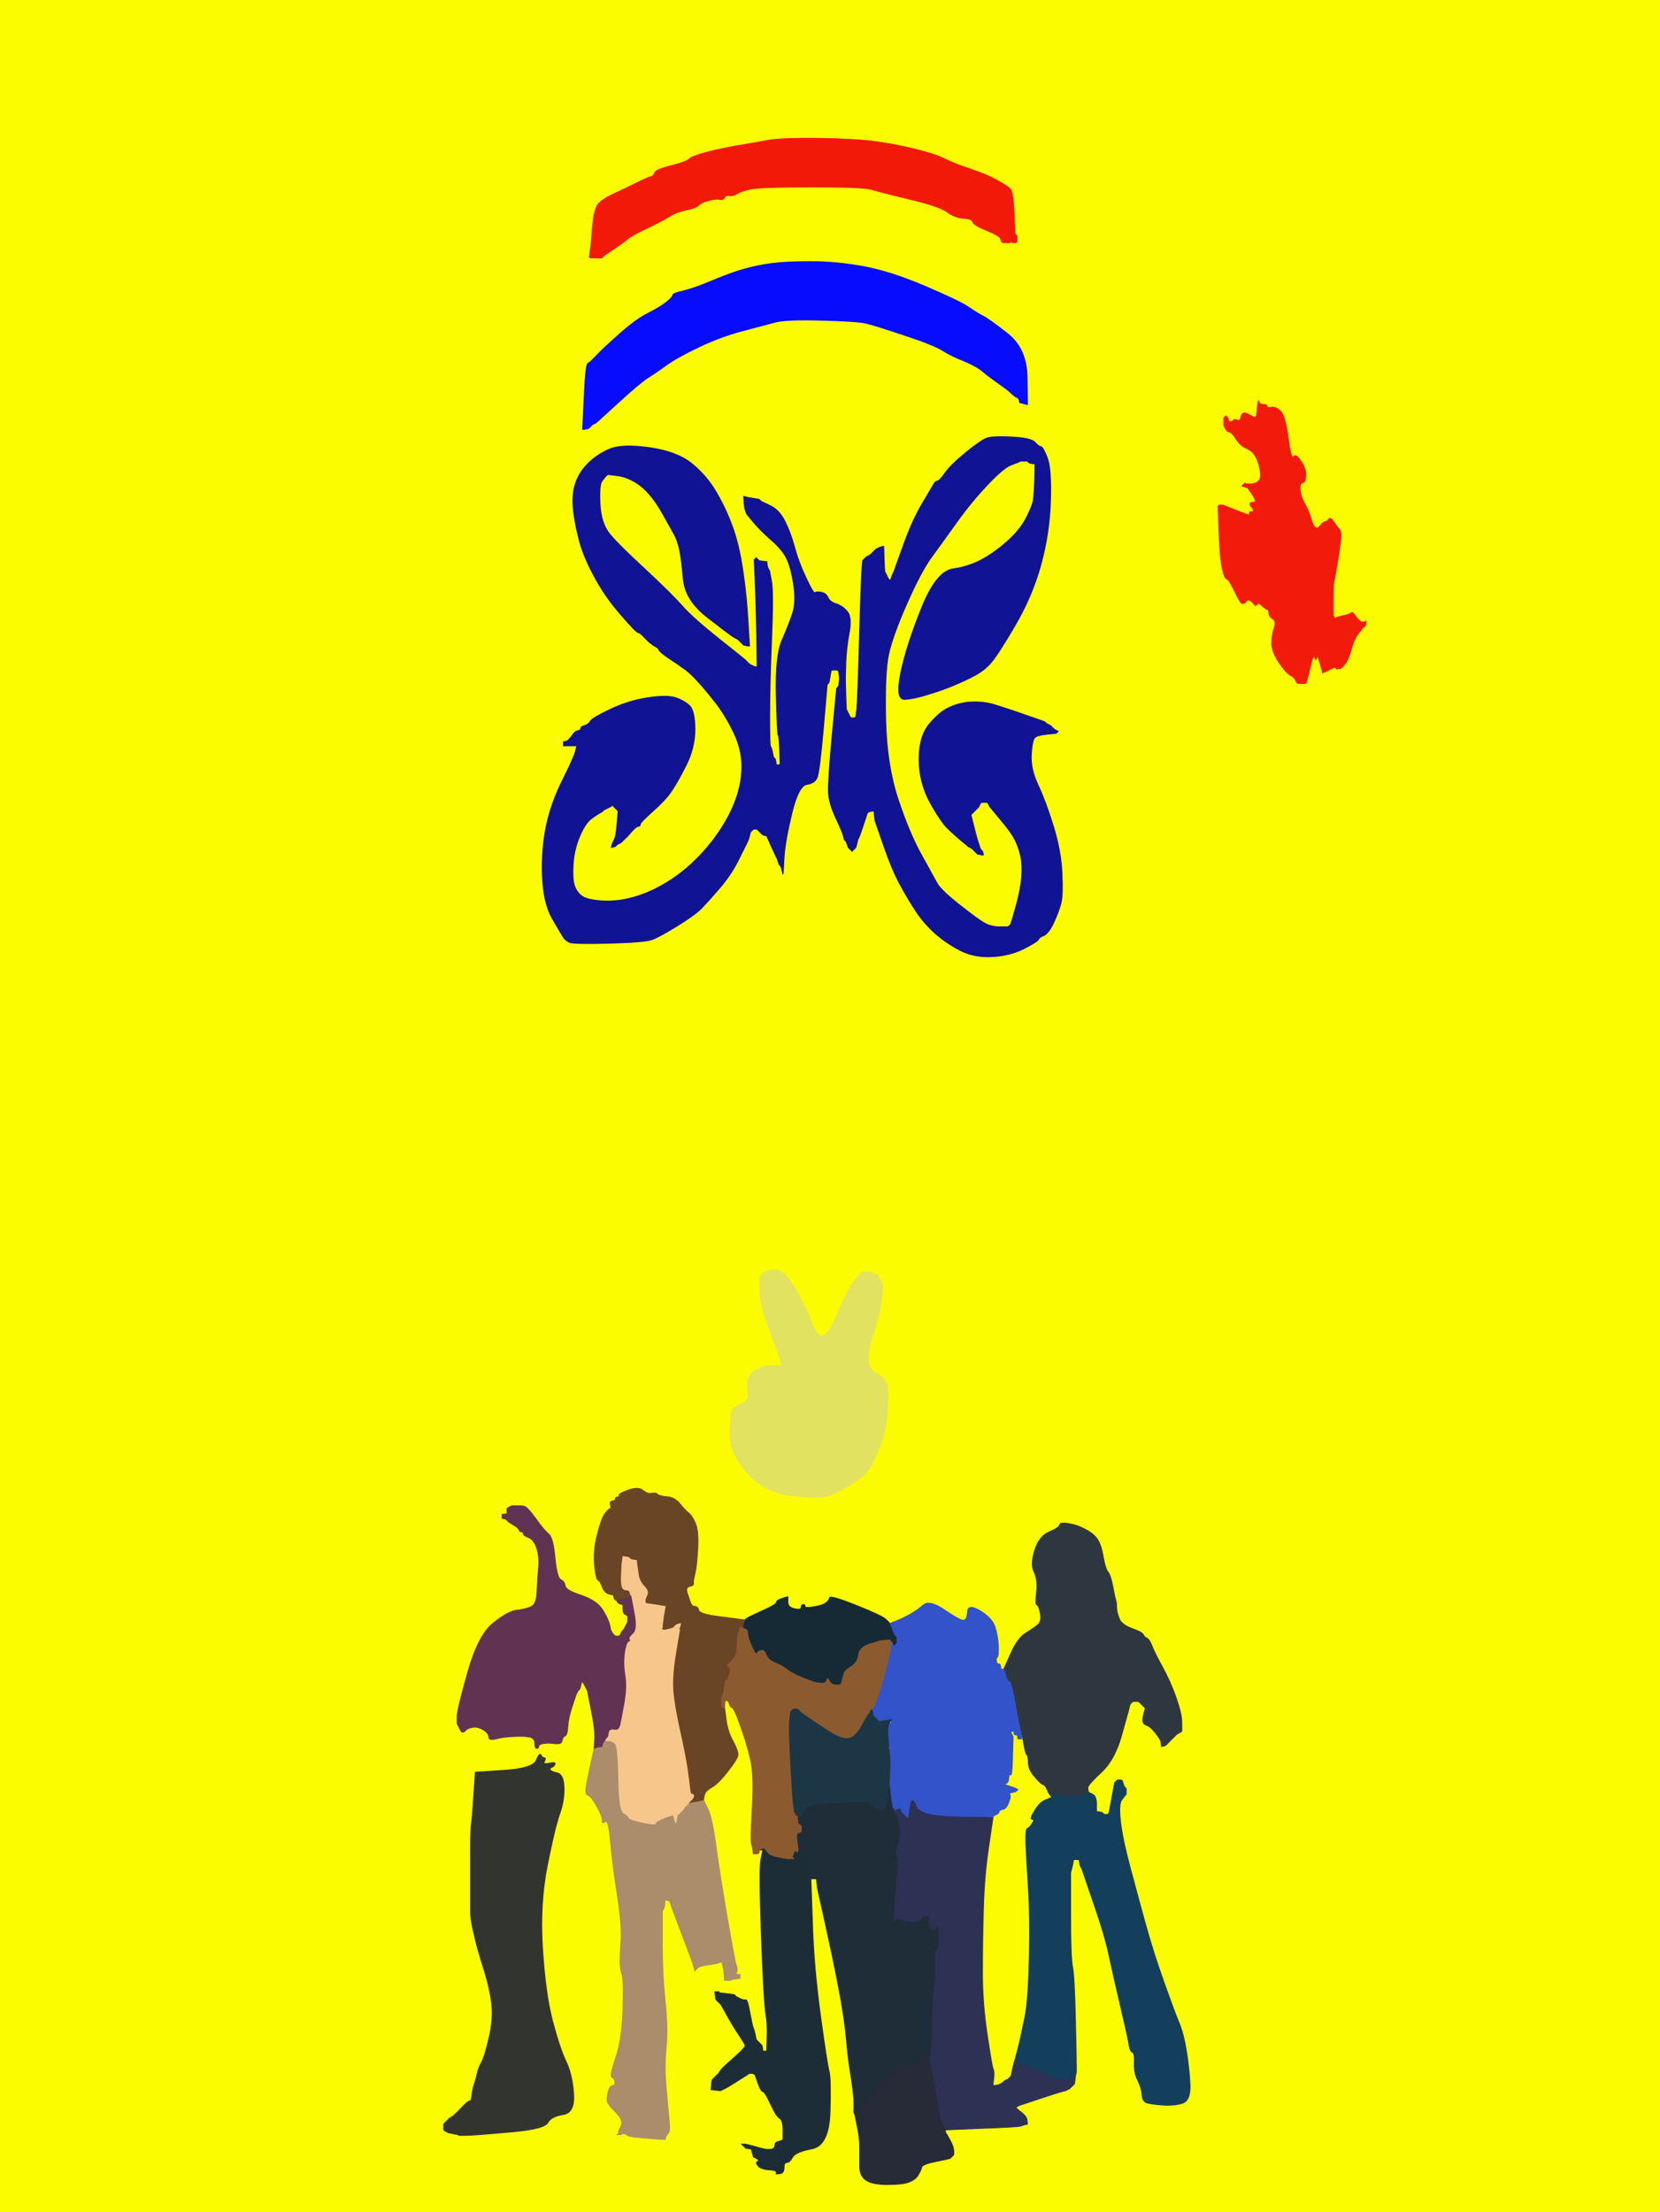 <!-- Created with clker.com Auto tracing tool http://www.clker.com) --> 
<svg 
   xmlns='http://www.w3.org/2000/svg'
   width='866'
   height='1154'>
<path style='opacity:1;fill:#FCFC00;fill-rule:evenodd;stroke:#FCFC00;stroke-width:0.5px;stroke-linecap:butt;stroke-linejoin:miter;stroke-opacity:1;' d='M 0.0 577.0 L 0.0 0.0 L 433.0 0.0 L 866.0 0.0 L 866.0 577.0 L 866.0 1154.0 L 433.0 1154.0 L 0.0 1154.0 L 0.0 577.0 z 
M 529.0 111.0 L 529.5 122.0 L 529.8 122.2 L 530.0 122.5 L 530.2 122.8 L 530.5 123.0 L 530.5 124.5 L 530.5 126.0 L 530.2 126.2 L 530.0 126.5 L 529.0 126.5 L 528.0 126.5 L 527.8 126.2 L 527.5 126.0 L 527.2 126.2 L 527.0 126.5 L 525.0 126.5 L 523.0 126.5 L 522.8 126.2 L 522.5 126.0 L 522.0 124.5 Q 521.5 123.0 514.8 120.2 Q 508.0 117.5 507.5 115.8 Q 507.0 114.0 502.5 113.8 Q 498.0 113.5 494.0 110.5 Q 490.0 107.5 474.2 103.8 Q 458.5 100.0 454.8 98.8 Q 451.0 97.5 424.0 97.5 Q 397.0 97.5 392.0 98.5 Q 387.0 99.5 384.5 101.0 Q 382.0 102.5 380.5 102.0 Q 379.0 101.5 378.0 103.0 Q 377.0 104.5 375.5 104.0 Q 374.0 103.5 370.0 104.5 Q 366.0 105.5 364.5 107.0 Q 363.0 108.5 358.0 109.5 Q 353.0 110.5 349.0 113.0 Q 345.0 115.5 337.5 119.0 Q 330.0 122.5 327.2 124.8 Q 324.5 127.0 320.0 130.0 L 315.5 133.0 L 315.2 133.2 L 315.0 133.5 L 314.8 133.8 L 314.5 134.0 L 314.2 134.2 L 314.0 134.5 L 311.0 134.5 L 308.0 134.5 L 307.8 134.2 L 307.5 134.0 L 308.0 130.5 Q 308.5 127.0 309.2 117.8 Q 310.0 108.5 312.5 106.0 Q 315.0 103.5 320.5 101.0 Q 326.0 98.5 332.0 95.5 Q 338.0 92.5 339.5 92.2 Q 341.0 92.0 341.5 90.2 Q 342.0 88.5 350.0 86.5 Q 358.0 84.5 359.5 83.0 Q 361.0 81.5 368.5 79.5 Q 376.0 77.5 385.0 76.0 Q 394.0 74.5 400.8 73.2 Q 407.5 72.0 427.2 72.2 Q 447.0 72.5 457.5 74.0 Q 468.0 75.5 478.0 78.0 Q 488.0 80.5 493.0 83.0 Q 498.0 85.5 506.2 88.2 Q 514.5 91.0 520.0 94.0 Q 525.5 97.0 527.0 98.5 Q 528.5 100.0 529.0 111.0 z 
M 535.8 196.5 L 536.0 211.0 L 535.0 210.8 L 534.0 210.5 L 533.0 210.2 L 532.0 210.0 L 531.8 209.0 L 531.5 208.0 L 531.2 207.8 L 531.0 207.5 L 530.0 207.0 Q 529.0 206.5 527.5 205.0 Q 526.0 203.5 521.0 200.0 Q 516.0 196.5 512.8 193.8 Q 509.5 191.0 502.8 188.2 Q 496.0 185.5 491.8 182.8 Q 487.5 180.0 471.8 174.8 Q 456.0 169.5 451.5 168.5 Q 447.0 167.5 428.5 167.0 Q 410.0 166.5 404.5 168.0 Q 399.0 169.5 387.5 172.5 Q 376.0 175.5 364.5 181.0 Q 353.0 186.5 347.5 190.5 Q 342.0 194.5 338.0 197.0 Q 334.0 199.5 322.5 210.0 L 311.0 220.5 L 310.0 221.0 L 309.0 221.5 L 308.8 221.8 L 308.5 222.0 L 308.2 222.2 L 308.0 222.5 L 307.8 222.8 L 307.5 223.0 L 307.2 223.2 L 307.0 223.5 L 305.5 223.8 L 304.0 224.0 L 304.8 207.0 Q 305.5 190.0 306.8 189.5 Q 308.0 189.0 311.5 185.2 Q 315.0 181.5 323.5 174.0 Q 332.0 166.5 338.0 163.5 Q 344.0 160.5 347.5 157.8 Q 351.0 155.0 351.0 154.0 Q 351.0 153.0 356.5 151.8 Q 362.0 150.5 371.5 146.5 Q 381.0 142.5 388.0 140.5 Q 395.0 138.5 402.5 137.5 Q 410.0 136.5 423.0 136.5 Q 436.0 136.5 450.0 139.0 Q 464.0 141.5 482.2 149.2 Q 500.5 157.0 505.2 160.2 Q 510.0 163.5 513.0 165.0 Q 516.0 166.5 525.8 174.2 Q 535.5 182.0 535.8 196.5 z 
M 695.5 312.5 L 695.5 321.0 L 696.0 322.0 L 696.5 323.0 L 696.8 322.8 L 697.0 322.5 L 697.2 322.2 L 697.5 322.0 L 700.8 321.2 Q 704.0 320.5 704.8 319.8 Q 705.5 319.0 706.5 320.5 Q 707.5 322.0 707.8 322.2 L 708.0 322.5 L 708.2 322.8 L 708.5 323.0 L 708.8 323.2 L 709.0 323.5 L 709.2 323.8 L 709.5 324.0 L 709.8 324.2 L 710.0 324.5 L 711.0 324.5 L 712.0 324.5 L 712.2 324.2 L 712.5 324.0 L 712.5 325.0 L 712.5 326.0 L 712.2 326.2 L 712.0 326.5 L 711.8 326.8 L 711.5 327.0 L 711.2 327.2 Q 711.0 327.5 708.8 330.2 Q 706.5 333.0 705.0 338.5 Q 703.5 344.0 701.5 346.5 Q 699.5 349.0 698.8 348.8 L 698.0 348.5 L 697.8 348.8 L 697.5 349.0 L 697.2 348.8 L 697.0 348.5 L 696.8 348.2 Q 696.5 348.0 695.8 348.2 Q 695.0 348.5 692.5 349.8 L 690.0 351.0 L 689.8 350.0 Q 689.5 349.0 688.5 345.5 L 687.5 342.0 L 687.0 343.0 L 686.5 344.0 L 686.0 343.0 L 685.5 342.0 L 685.0 343.0 L 684.5 344.0 L 683.5 348.0 Q 682.5 352.0 682.0 354.0 L 681.5 356.0 L 681.2 356.2 L 681.0 356.5 L 679.0 356.5 L 677.0 356.5 L 676.8 356.2 L 676.5 356.0 L 676.0 355.0 L 675.5 354.0 L 675.2 353.8 L 675.0 353.5 L 674.8 353.2 Q 674.5 353.0 672.8 352.0 Q 671.0 351.0 667.2 345.5 Q 663.5 340.0 663.5 335.5 Q 663.5 331.0 664.8 327.5 Q 666.0 324.0 664.0 322.8 Q 662.0 321.5 662.0 319.8 Q 662.0 318.0 661.0 317.8 Q 660.0 317.5 658.2 315.8 Q 656.5 314.0 655.8 315.2 Q 655.0 316.5 654.2 315.2 Q 653.5 314.0 652.2 313.2 Q 651.0 312.5 650.0 313.8 Q 649.0 315.0 648.0 314.8 Q 647.0 314.5 644.0 308.2 Q 641.0 302.0 640.0 302.0 Q 639.0 302.0 637.8 297.0 Q 636.5 292.0 636.0 278.0 L 635.5 264.0 L 635.8 263.8 L 636.0 263.5 L 637.0 263.5 L 638.0 263.5 L 643.0 265.5 Q 648.0 267.5 649.5 268.0 L 651.0 268.5 L 651.2 268.8 L 651.5 269.0 L 651.8 268.0 L 652.0 267.0 L 653.0 267.0 L 654.0 267.0 L 653.8 266.0 L 653.5 265.0 L 653.2 264.8 L 653.0 264.5 L 652.8 264.2 L 652.5 264.0 L 652.2 263.0 Q 652.0 262.0 654.0 262.0 Q 656.0 262.0 653.5 258.2 L 651.0 254.5 L 649.5 254.0 L 648.0 253.5 L 648.2 253.2 L 648.5 253.0 L 648.8 252.8 L 649.0 252.5 L 649.2 252.2 L 649.5 252.0 L 649.8 252.2 L 650.0 252.5 L 652.5 252.5 Q 655.0 252.5 656.8 250.8 Q 658.5 249.0 656.8 242.5 Q 655.0 236.0 651.0 234.2 Q 647.0 232.5 645.0 229.2 Q 643.0 226.0 641.8 225.5 L 640.5 225.0 L 640.2 224.8 L 640.0 224.5 L 639.8 224.2 L 639.5 224.0 L 639.0 223.0 L 638.5 222.0 L 638.5 220.0 L 638.5 218.0 L 638.8 217.8 L 639.0 217.5 L 639.2 217.2 L 639.5 217.0 L 639.8 217.2 L 640.0 217.5 L 640.2 217.8 L 640.5 218.0 L 640.8 219.0 L 641.0 220.0 L 642.0 220.0 Q 643.0 220.0 643.5 219.2 Q 644.0 218.5 645.5 219.2 Q 647.0 220.0 647.5 217.2 Q 648.0 214.5 651.0 216.0 Q 654.0 217.5 654.2 217.8 L 654.5 218.0 L 654.8 217.8 L 655.0 217.5 L 655.2 217.2 L 655.5 217.0 L 656.0 212.5 Q 656.5 208.0 656.8 209.5 Q 657.0 211.0 659.0 211.0 Q 661.0 211.0 661.0 212.0 Q 661.0 213.0 663.2 212.5 Q 665.5 212.0 668.0 214.5 Q 670.5 217.0 672.0 228.5 Q 673.5 240.0 674.8 238.2 Q 676.0 236.5 678.8 240.8 Q 681.5 245.0 681.2 248.2 Q 681.0 251.5 679.5 251.8 Q 678.0 252.0 678.2 255.5 Q 678.5 259.0 680.5 262.5 Q 682.5 266.0 683.8 270.2 Q 685.0 274.5 686.2 275.2 Q 687.5 276.0 688.8 274.2 Q 690.0 272.5 691.2 272.2 Q 692.5 272.0 693.2 270.8 Q 694.0 269.5 696.0 272.5 Q 698.0 275.5 698.8 276.2 Q 699.5 277.0 699.5 279.5 Q 699.5 282.0 697.8 292.8 Q 696.0 303.5 695.8 303.8 Q 695.5 304.0 695.5 312.5 z 
M 539.8 250.5 L 540.0 242.0 L 538.5 241.8 L 537.0 241.5 L 536.8 241.2 L 536.5 241.0 L 536.2 240.8 L 536.0 240.5 L 534.0 240.5 L 532.0 240.5 L 531.8 240.8 L 531.5 241.0 L 527.5 242.5 Q 523.5 244.0 515.0 253.0 Q 506.5 262.0 499.0 272.5 Q 491.5 283.0 486.0 290.5 Q 480.5 298.0 473.0 315.0 Q 465.5 332.0 463.5 341.5 Q 461.5 351.0 462.0 375.0 Q 462.5 399.0 468.5 417.0 Q 474.5 435.0 480.8 446.2 Q 487.0 457.5 489.0 461.0 Q 491.0 464.5 500.5 472.0 Q 510.0 479.5 513.5 481.5 Q 517.0 483.5 521.5 483.5 L 526.0 483.5 L 526.2 483.2 L 526.5 483.0 L 526.8 482.8 Q 527.0 482.5 527.2 482.2 Q 527.5 482.0 530.0 473.0 Q 532.5 464.0 533.0 457.5 Q 533.5 451.0 532.5 446.5 Q 531.5 442.0 529.5 438.0 Q 527.5 434.0 522.2 427.8 L 517.0 421.5 L 516.8 421.2 L 516.5 421.0 L 516.0 420.0 L 515.5 419.0 L 515.2 418.8 L 515.0 418.5 L 513.5 418.5 L 512.0 418.5 L 511.8 418.8 L 511.5 419.0 L 511.0 420.0 L 510.5 421.0 L 510.2 421.2 L 510.0 421.5 L 509.8 421.8 L 509.5 422.0 L 509.2 422.2 L 509.0 422.5 L 508.8 422.8 L 508.5 423.0 L 508.2 423.2 L 508.0 423.5 L 507.8 423.8 L 507.5 424.0 L 507.2 424.2 L 507.0 424.5 L 506.8 424.8 L 506.5 425.0 L 508.0 431.0 Q 509.5 437.0 510.0 438.5 L 510.5 440.0 L 511.0 441.5 L 511.5 443.0 L 511.8 443.2 L 512.0 443.5 L 512.2 443.8 L 512.5 444.0 L 512.8 445.0 L 513.0 446.0 L 511.5 445.8 L 510.0 445.5 L 509.8 445.2 L 509.5 445.0 L 509.2 444.8 L 509.0 444.5 L 508.8 444.2 L 508.5 444.0 L 508.2 443.8 L 508.0 443.5 L 507.8 443.2 L 507.5 443.0 L 507.2 442.8 L 507.0 442.5 L 506.0 442.0 L 505.0 441.5 L 504.8 441.2 Q 504.5 441.0 501.5 438.5 Q 498.5 436.0 494.8 432.5 Q 491.0 429.0 485.2 418.5 Q 479.5 408.0 479.5 396.0 Q 479.5 384.0 485.0 377.5 Q 490.5 371.0 495.8 368.8 Q 501.0 366.5 506.8 366.2 Q 512.5 366.0 517.2 367.2 Q 522.0 368.5 533.5 372.5 L 545.0 376.5 L 545.2 376.8 L 545.5 377.0 L 545.8 377.2 L 546.0 377.5 L 547.0 378.0 L 548.0 378.5 L 548.2 378.8 L 548.5 379.0 L 548.8 379.2 L 549.0 379.5 L 549.2 379.8 L 549.5 380.0 L 549.8 380.2 L 550.0 380.5 L 551.0 381.0 L 552.0 381.5 L 551.8 381.8 L 551.5 382.0 L 551.2 382.2 L 551.0 382.5 L 546.0 383.0 Q 541.0 383.5 539.8 384.8 Q 538.5 386.0 538.0 393.5 Q 537.5 401.0 541.5 409.5 Q 545.5 418.0 549.5 431.0 Q 553.5 444.0 554.0 455.5 Q 554.5 467.0 553.5 471.0 Q 552.5 475.0 549.8 481.0 Q 547.0 487.0 544.5 488.0 Q 542.0 489.0 541.8 490.0 Q 541.5 491.0 534.2 494.8 Q 527.0 498.5 517.5 499.0 Q 508.0 499.5 500.5 495.5 Q 493.0 491.5 487.5 486.5 Q 482.0 481.5 478.0 475.5 Q 474.0 469.5 469.8 461.8 Q 465.5 454.0 461.0 441.0 L 456.5 428.0 L 456.2 425.5 L 456.0 423.0 L 454.5 423.2 L 453.0 423.5 L 452.8 423.8 L 452.5 424.0 L 452.0 425.5 L 451.5 427.0 L 450.0 431.5 Q 448.5 436.0 448.0 437.0 L 447.5 438.0 L 447.0 440.0 L 446.5 442.0 L 446.2 442.2 L 446.0 442.5 L 445.8 442.8 L 445.5 443.0 L 445.2 443.2 L 445.0 443.5 L 444.8 443.8 L 444.5 444.0 L 444.2 443.8 L 444.0 443.5 L 443.8 443.2 L 443.5 443.0 L 443.2 442.8 L 443.0 442.5 L 442.8 442.2 L 442.5 442.0 L 442.0 440.5 L 441.5 439.0 L 441.2 438.8 L 441.0 438.5 L 440.8 438.2 L 440.5 438.0 L 440.0 436.0 Q 439.5 434.0 436.0 426.5 Q 432.5 419.0 432.2 413.2 Q 432.0 407.5 434.2 383.2 L 436.5 359.0 L 436.8 358.8 L 437.0 358.5 L 437.2 358.2 L 437.5 358.0 L 437.8 356.0 L 438.0 354.0 L 437.8 352.0 L 437.5 350.0 L 437.2 349.8 L 437.0 349.5 L 435.5 349.5 L 434.0 349.5 L 433.8 349.8 L 433.5 350.0 L 433.0 353.0 L 432.5 356.0 L 432.2 356.2 L 432.0 356.5 L 431.8 356.8 L 431.5 357.0 L 429.5 380.0 Q 427.5 403.0 426.2 405.8 Q 425.0 408.5 420.8 409.2 Q 416.5 410.0 413.0 424.5 Q 409.5 439.0 409.0 447.5 L 408.5 456.0 L 408.0 454.0 L 407.5 452.0 L 407.2 451.8 L 407.0 451.5 L 406.8 451.2 L 406.5 451.0 L 406.0 449.5 L 405.5 448.0 L 405.0 447.0 Q 404.5 446.0 402.2 441.0 L 400.0 436.0 L 399.0 435.8 L 398.0 435.5 L 397.8 435.2 L 397.5 435.0 L 397.2 434.8 L 397.0 434.5 L 396.8 434.2 L 396.5 434.0 L 396.2 433.8 L 396.0 433.5 L 395.8 433.2 L 395.5 433.0 L 395.2 432.8 L 395.0 432.5 L 394.0 432.5 L 393.0 432.5 L 392.8 432.8 L 392.5 433.0 L 392.2 433.2 L 392.0 433.5 L 391.8 433.8 L 391.5 434.0 L 391.0 436.0 Q 390.5 438.0 389.5 440.0 Q 388.5 442.0 385.0 449.0 Q 381.5 456.0 375.8 462.8 Q 370.0 469.5 366.5 473.2 Q 363.0 477.0 353.2 483.0 Q 343.5 489.0 339.8 490.2 Q 336.0 491.5 317.5 492.0 Q 299.0 492.5 297.0 491.5 Q 295.0 490.5 294.0 489.0 Q 293.0 487.5 288.2 479.2 Q 283.5 471.0 283.0 457.0 Q 282.5 443.0 285.0 431.0 Q 287.5 419.0 293.5 407.0 Q 299.5 395.0 300.2 392.0 L 301.0 389.0 L 297.5 389.0 L 294.0 389.0 L 294.0 388.0 L 294.0 387.0 L 295.0 386.8 L 296.0 386.5 L 296.2 386.2 L 296.5 386.0 L 296.8 385.8 L 297.0 385.5 L 297.2 385.2 L 297.5 385.0 L 298.8 383.2 Q 300.0 381.5 301.5 381.2 Q 303.0 381.0 303.0 380.0 Q 303.0 379.0 305.0 378.5 Q 307.0 378.0 308.0 376.2 Q 309.0 374.5 318.5 370.0 Q 328.0 365.5 338.0 364.0 Q 348.0 362.5 352.5 364.0 Q 357.0 365.5 359.8 368.2 Q 362.5 371.0 362.5 380.5 Q 362.5 390.0 358.0 399.0 Q 353.5 408.0 350.2 412.8 Q 347.0 417.5 340.5 423.2 Q 334.0 429.0 334.0 430.0 Q 334.0 431.0 333.0 431.0 Q 332.0 431.0 329.5 433.8 Q 327.0 436.5 326.8 436.8 L 326.5 437.0 L 326.2 437.2 L 326.0 437.5 L 325.8 437.8 L 325.5 438.0 L 325.2 438.2 L 325.0 438.5 L 324.8 438.8 L 324.5 439.0 L 324.2 439.2 L 324.0 439.5 L 323.0 440.0 L 322.0 440.5 L 321.8 440.8 L 321.5 441.0 L 321.2 441.2 L 321.0 441.5 L 320.0 441.8 L 319.0 442.0 L 319.2 441.0 L 319.5 440.0 L 320.0 439.0 L 320.5 438.0 L 321.0 436.5 Q 321.5 435.0 322.0 429.0 L 322.5 423.0 L 322.2 422.8 L 322.0 422.5 L 321.8 422.2 L 321.5 422.0 L 321.2 421.8 L 321.0 421.5 L 320.8 421.2 L 320.5 421.0 L 320.2 420.8 L 320.0 420.5 L 319.8 420.2 L 319.5 420.0 L 319.2 420.2 L 319.0 420.5 L 318.0 421.0 L 317.0 421.5 L 316.0 422.0 L 315.0 422.5 L 314.8 422.8 L 314.5 423.0 L 314.2 423.2 L 314.0 423.5 L 313.0 424.0 Q 312.0 424.5 308.8 426.8 Q 305.5 429.0 302.5 436.0 Q 299.5 443.0 299.0 450.5 Q 298.5 458.0 299.5 461.5 Q 300.5 465.0 303.2 467.2 Q 306.0 469.5 314.5 470.0 Q 323.0 470.5 332.5 467.5 Q 342.0 464.5 351.5 458.0 Q 361.0 451.5 369.0 442.0 Q 377.0 432.5 381.8 422.2 Q 386.5 412.0 387.0 402.0 Q 387.5 392.0 383.0 382.5 Q 378.5 373.0 372.8 365.8 Q 367.0 358.5 363.5 354.8 Q 360.0 351.0 357.2 349.0 Q 354.5 347.0 349.2 343.5 Q 344.0 340.0 343.8 339.0 Q 343.5 338.0 341.2 336.8 Q 339.0 335.5 336.5 332.8 Q 334.0 330.0 333.0 330.0 Q 332.0 330.0 323.8 320.5 Q 315.5 311.0 309.8 300.2 Q 304.0 289.5 301.8 280.2 Q 299.5 271.0 299.0 264.0 Q 298.5 257.0 300.5 251.5 Q 302.5 246.0 306.8 241.8 Q 311.0 237.5 317.5 234.5 Q 324.0 231.5 338.5 233.5 Q 353.0 235.5 360.8 241.8 Q 368.5 248.0 373.5 256.5 Q 378.5 265.0 382.0 274.5 Q 385.5 284.0 387.5 297.5 Q 389.5 311.0 390.2 324.0 L 391.0 337.0 L 389.5 336.8 L 388.0 336.5 L 387.8 336.2 L 387.5 336.0 L 387.2 335.8 L 387.0 335.5 L 386.8 335.2 L 386.5 335.0 L 386.2 334.8 L 386.0 334.5 L 385.8 334.2 L 385.5 334.0 L 385.2 333.8 L 385.0 333.5 L 384.0 333.0 Q 383.0 332.5 381.5 331.5 Q 380.0 330.5 368.8 321.8 Q 357.5 313.0 356.5 302.0 Q 355.5 291.0 354.5 286.5 Q 353.5 282.0 351.8 278.8 Q 350.0 275.5 346.2 268.8 Q 342.5 262.0 338.5 257.5 Q 334.5 253.0 330.2 250.8 Q 326.0 248.5 321.5 248.0 L 317.0 247.5 L 316.8 247.8 L 316.5 248.0 L 316.2 248.2 L 316.0 248.5 L 315.8 248.8 L 315.5 249.0 L 314.0 251.0 Q 312.5 253.0 313.0 263.0 Q 313.5 273.0 318.2 278.8 Q 323.0 284.5 336.8 297.2 Q 350.5 310.0 355.8 316.0 Q 361.0 322.0 374.5 332.8 Q 388.0 343.5 388.2 343.8 L 388.5 344.0 L 388.8 344.2 L 389.0 344.5 L 389.2 344.8 L 389.5 345.0 L 389.8 345.2 L 390.0 345.5 L 390.2 345.8 L 390.5 346.0 L 390.8 346.2 L 391.0 346.5 L 392.0 347.0 L 393.0 347.5 L 394.0 347.8 L 395.0 348.0 L 394.8 331.5 Q 394.5 315.0 394.0 303.5 L 393.5 292.0 L 393.8 291.8 L 394.0 291.5 L 394.2 291.2 L 394.5 291.0 L 394.8 291.2 L 395.0 291.5 L 395.2 291.8 L 395.5 292.0 L 395.8 292.2 L 396.0 292.5 L 398.0 292.8 L 400.0 293.0 L 400.2 294.5 L 400.5 296.0 L 401.0 297.0 L 401.5 298.0 L 402.5 303.5 Q 403.5 309.0 402.5 333.5 Q 401.5 358.0 401.5 373.5 Q 401.5 389.0 402.0 389.5 Q 402.5 390.0 403.0 392.5 L 403.5 395.0 L 403.8 395.2 L 404.0 395.5 L 404.2 395.8 L 404.5 396.0 L 404.8 397.5 L 405.0 399.0 L 406.0 399.0 L 407.0 399.0 L 406.8 391.5 Q 406.5 384.0 406.0 383.5 Q 405.5 383.0 405.0 362.5 Q 404.5 342.0 408.0 334.0 Q 411.5 326.0 413.5 320.0 Q 415.5 314.0 414.0 304.5 Q 412.5 295.0 410.0 290.5 Q 407.5 286.0 402.2 281.5 Q 397.0 277.0 393.2 272.5 L 389.5 268.0 L 389.0 266.5 L 388.5 265.0 L 388.2 262.0 L 388.0 259.0 L 389.0 259.2 L 390.0 259.5 L 393.0 260.0 L 396.0 260.5 L 396.2 260.8 L 396.5 261.0 L 396.8 261.2 L 397.0 261.5 L 401.8 263.8 Q 406.5 266.0 409.5 272.0 Q 412.5 278.0 414.5 285.5 Q 416.5 293.0 420.5 301.5 Q 424.5 310.0 425.2 309.2 Q 426.0 308.5 428.5 309.0 Q 431.0 309.5 432.0 311.8 Q 433.0 314.0 436.2 315.0 Q 439.5 316.0 442.0 319.0 Q 444.5 322.0 443.0 330.0 Q 441.5 338.0 441.2 346.0 L 441.0 354.0 L 441.2 362.0 L 441.5 370.0 L 442.0 371.0 L 442.5 372.0 L 443.0 373.0 L 443.5 374.0 L 443.8 374.2 L 444.0 374.5 L 445.0 374.5 L 446.0 374.5 L 446.2 374.2 L 446.5 374.0 L 447.0 370.0 Q 447.5 366.0 448.5 329.5 Q 449.5 293.0 450.2 292.2 L 451.0 291.5 L 451.2 291.2 L 451.5 291.0 L 451.8 290.8 L 452.0 290.5 L 453.0 290.0 L 454.0 289.5 L 454.2 289.2 L 454.5 289.0 L 454.8 288.8 L 455.0 288.5 L 455.2 288.2 L 455.5 288.0 L 455.8 287.8 L 456.0 287.5 L 456.2 287.2 L 456.5 287.0 L 456.8 286.8 L 457.0 286.5 L 458.0 286.0 L 459.0 285.5 L 460.0 285.2 L 461.0 285.0 L 461.2 291.5 L 461.5 298.0 L 462.0 299.0 L 462.5 300.0 L 463.0 301.0 L 463.5 302.0 L 463.8 302.2 L 464.0 302.5 L 464.2 302.8 L 464.5 303.0 L 465.0 301.5 L 465.5 300.0 L 466.0 299.0 L 466.5 298.0 L 467.0 296.5 L 467.5 295.0 L 471.8 283.2 Q 476.0 271.5 481.0 263.0 Q 486.0 254.5 487.0 252.8 Q 488.0 251.0 489.0 251.0 Q 490.0 251.0 493.0 246.8 Q 496.0 242.5 504.0 236.0 Q 512.0 229.5 515.0 228.5 Q 518.0 227.5 528.0 228.0 Q 538.0 228.5 540.0 230.8 Q 542.0 233.0 543.0 233.0 Q 544.0 233.0 546.2 238.5 Q 548.5 244.0 548.0 261.0 Q 547.5 278.0 543.0 294.5 Q 538.5 311.0 529.2 326.8 Q 520.0 342.5 516.5 346.2 Q 513.0 350.0 508.2 352.5 Q 503.5 355.0 497.5 357.5 Q 491.5 360.0 484.2 362.2 Q 477.0 364.5 472.0 364.8 Q 467.0 365.0 470.0 350.8 Q 473.0 336.5 480.8 317.2 Q 488.5 298.0 497.2 296.8 Q 506.0 295.5 513.0 291.5 Q 520.0 287.5 526.2 281.8 Q 532.5 276.0 535.5 270.0 Q 538.5 264.0 539.0 261.5 Q 539.5 259.0 539.8 250.5 z 
M 447.8 665.8 L 448.0 665.5 L 448.2 665.2 L 448.5 665.0 L 448.8 664.8 L 449.0 664.5 L 449.2 664.2 L 449.5 664.0 L 449.8 663.8 L 450.0 663.5 L 452.0 663.5 L 454.0 663.5 L 455.0 664.0 L 456.0 664.5 L 457.0 664.8 L 458.0 665.0 L 458.2 666.0 L 458.5 667.0 L 458.8 667.2 L 459.0 667.5 L 459.2 667.8 L 459.5 668.0 L 460.0 669.0 L 460.5 670.0 L 460.0 676.5 Q 459.5 683.0 455.0 697.5 Q 450.5 712.0 456.0 715.5 Q 461.5 719.0 462.5 721.5 Q 463.5 724.0 463.0 734.5 Q 462.5 745.0 459.5 753.0 Q 456.5 761.0 453.8 765.5 Q 451.0 770.0 443.0 774.8 Q 435.0 779.5 431.0 780.5 Q 427.0 781.5 416.0 780.5 Q 405.0 779.5 398.5 775.5 Q 392.0 771.5 387.8 765.8 Q 383.5 760.0 382.0 755.5 Q 380.5 751.0 381.0 744.0 Q 381.5 737.0 382.2 735.5 Q 383.0 734.0 387.0 732.2 Q 391.0 730.5 390.2 725.8 Q 389.5 721.0 390.8 718.5 Q 392.0 716.0 395.0 714.2 Q 398.0 712.5 401.0 712.5 Q 404.0 712.5 405.5 712.5 L 407.0 712.5 L 407.2 712.2 L 407.5 712.0 L 407.8 711.8 L 408.0 711.5 L 407.8 711.2 L 407.5 711.0 L 407.0 709.0 Q 406.5 707.0 401.5 694.0 Q 396.5 681.0 396.5 673.5 L 396.5 666.0 L 398.2 664.2 Q 400.0 662.5 404.5 662.5 Q 409.0 662.5 414.2 671.2 Q 419.5 680.0 424.2 691.8 Q 429.0 703.5 435.8 687.8 Q 442.5 672.0 445.0 669.0 Q 447.5 666.0 447.8 665.8 z 
M 386.5 844.8 L 389.0 845.0 L 389.2 844.5 Q 389.5 844.0 397.2 840.5 Q 405.0 837.0 405.0 836.0 Q 405.0 835.0 407.0 834.2 L 409.0 833.5 L 410.0 833.2 L 411.0 833.0 L 411.0 835.8 Q 411.0 838.5 414.5 839.2 Q 418.0 840.0 418.0 838.5 Q 418.0 837.0 419.0 837.0 Q 420.0 837.0 420.0 838.0 Q 420.0 839.0 424.5 838.2 Q 429.0 837.5 430.8 836.2 Q 432.5 835.0 432.8 833.5 Q 433.0 832.0 446.8 837.5 Q 460.5 843.0 462.2 844.8 Q 464.0 846.5 464.0 846.8 L 464.0 847.0 L 467.8 845.5 Q 471.5 844.0 475.0 842.0 Q 478.5 840.0 481.8 837.2 Q 485.0 834.5 493.0 840.0 Q 501.0 845.5 502.8 845.2 Q 504.5 845.0 504.8 840.8 Q 505.0 836.5 511.2 840.2 Q 517.5 844.0 519.0 848.5 Q 520.5 853.0 520.8 858.5 Q 521.0 864.0 520.2 864.5 Q 519.5 865.0 519.8 866.5 Q 520.0 868.0 521.0 868.0 Q 522.0 868.0 522.0 869.5 Q 522.0 871.0 523.0 870.8 Q 524.0 870.5 524.0 870.2 L 524.0 870.0 L 527.5 862.2 Q 531.0 854.5 535.0 852.0 Q 539.0 849.5 541.2 847.8 Q 543.5 846.0 542.8 841.8 Q 542.0 837.5 541.0 837.2 Q 540.0 837.0 540.8 830.5 Q 541.5 824.0 539.5 820.0 Q 537.5 816.0 539.8 808.8 Q 542.0 801.5 547.2 799.2 Q 552.5 797.0 552.8 795.5 Q 553.0 794.0 557.5 794.8 Q 562.0 795.5 566.2 797.8 Q 570.5 800.0 572.5 803.0 Q 574.5 806.0 575.5 812.0 Q 576.5 818.0 578.0 820.0 Q 579.5 822.0 580.5 827.5 Q 581.5 833.0 582.0 834.5 Q 582.5 836.0 582.5 838.5 Q 582.5 841.0 583.8 844.2 Q 585.0 847.5 590.5 849.5 Q 596.0 851.5 596.5 852.8 Q 597.0 854.0 598.2 854.5 Q 599.5 855.0 600.8 858.2 Q 602.0 861.5 606.2 869.2 Q 610.5 877.0 613.5 885.5 Q 616.5 894.0 616.5 898.5 L 616.5 903.0 L 616.2 903.2 L 616.0 903.5 L 615.0 904.0 L 614.0 904.5 L 613.8 904.8 L 613.5 905.0 L 613.2 905.2 L 613.0 905.5 L 612.8 905.8 L 612.5 906.0 L 612.2 906.2 L 612.0 906.5 L 611.8 906.8 L 611.5 907.0 L 611.2 907.2 L 611.0 907.5 L 610.8 907.8 L 610.5 908.0 L 610.2 908.2 L 610.0 908.5 L 609.8 908.8 L 609.5 909.0 L 609.2 909.2 L 609.0 909.5 L 608.8 909.8 L 608.5 910.0 L 608.2 910.2 L 608.0 910.5 L 607.0 910.8 L 606.0 911.0 L 605.8 909.5 L 605.5 908.0 L 605.0 907.0 Q 604.5 906.0 602.2 903.2 Q 600.0 900.5 597.8 899.8 Q 595.5 899.0 596.5 895.0 L 597.5 891.0 L 597.2 890.8 L 597.0 890.5 L 596.8 890.2 L 596.5 890.0 L 596.2 889.8 L 596.0 889.5 L 595.8 889.2 L 595.5 889.0 L 595.2 888.8 L 595.0 888.5 L 594.8 888.2 L 594.5 888.0 L 594.2 887.8 L 594.0 887.5 L 592.5 887.5 L 591.0 887.5 L 590.8 887.8 L 590.5 888.0 L 590.2 888.2 L 590.0 888.5 L 589.8 888.8 L 589.5 889.0 L 589.0 891.0 L 588.5 893.0 L 585.0 905.5 Q 581.5 918.0 574.5 924.5 Q 567.5 931.0 567.5 932.5 Q 567.5 934.0 567.8 934.5 L 568.0 935.0 L 570.0 936.0 Q 572.0 937.0 572.0 941.0 L 572.0 945.0 L 573.5 945.2 L 575.0 945.5 L 575.2 945.8 L 575.5 946.0 L 575.8 946.2 L 576.0 946.5 L 577.0 946.5 L 578.0 946.5 L 578.2 946.2 L 578.5 946.0 L 579.0 943.5 Q 579.5 941.0 580.5 935.5 L 581.5 930.0 L 581.8 929.8 L 582.0 929.5 L 582.2 929.2 L 582.5 929.0 L 582.8 928.8 L 583.0 928.5 L 584.0 928.5 L 585.0 928.5 L 585.2 928.8 L 585.5 929.0 L 586.0 930.5 L 586.5 932.0 L 586.8 932.2 L 587.0 932.5 L 587.2 932.8 L 587.5 933.0 L 587.5 934.5 L 587.5 936.0 L 587.2 936.2 L 587.0 936.5 L 585.2 938.8 Q 583.5 941.0 584.5 950.0 Q 585.5 959.0 589.5 974.0 Q 593.5 989.0 597.5 1003.5 Q 601.5 1018.0 607.0 1033.5 Q 612.5 1049.0 615.0 1055.0 Q 617.5 1061.0 619.0 1070.5 Q 620.5 1080.0 620.8 1088.0 Q 621.0 1096.0 616.5 1097.2 Q 612.0 1098.5 606.0 1098.0 Q 600.0 1097.5 598.0 1096.8 Q 596.0 1096.0 595.8 1092.5 Q 595.5 1089.0 593.5 1085.0 Q 591.5 1081.0 591.8 1076.0 Q 592.0 1071.0 590.8 1070.5 Q 589.5 1070.0 589.0 1066.5 Q 588.5 1063.0 584.5 1046.0 Q 580.5 1029.0 578.5 1019.5 Q 576.5 1010.0 571.0 994.0 Q 565.5 978.0 565.0 976.5 L 564.5 975.0 L 564.0 974.0 L 563.5 973.0 L 563.2 971.5 L 563.0 970.0 L 561.5 970.0 L 560.0 970.0 L 559.8 971.5 L 559.5 973.0 L 559.0 975.0 L 558.5 977.0 L 558.5 999.0 Q 558.5 1021.0 559.5 1026.0 Q 560.5 1031.0 561.0 1053.0 Q 561.5 1075.0 561.5 1078.0 L 561.5 1081.0 L 561.2 1082.0 L 561.0 1083.0 L 560.8 1085.0 L 560.5 1087.0 L 560.2 1087.2 L 560.0 1087.5 L 559.8 1087.8 L 559.5 1088.0 L 559.2 1088.2 L 559.0 1088.5 L 558.8 1088.8 L 558.5 1089.0 L 558.2 1089.2 L 558.0 1089.5 L 557.0 1090.0 L 556.0 1090.5 L 554.0 1091.0 Q 552.0 1091.5 541.5 1095.0 L 531.0 1098.5 L 530.8 1098.8 L 530.5 1099.0 L 530.2 1099.2 L 530.0 1099.5 L 530.2 1099.8 L 530.5 1100.0 L 530.8 1100.2 L 531.0 1100.5 L 533.2 1102.2 Q 535.5 1104.0 535.8 1106.0 L 536.0 1108.0 L 535.0 1108.2 L 534.0 1108.5 L 532.5 1109.0 Q 531.0 1109.5 512.0 1110.2 L 493.0 1111.0 L 493.2 1112.0 L 493.5 1113.0 L 493.8 1113.2 L 494.0 1113.5 L 495.8 1116.8 Q 497.5 1120.0 497.5 1122.0 L 497.5 1124.0 L 497.2 1124.2 L 497.0 1124.5 L 496.8 1124.8 L 496.5 1125.0 L 496.2 1125.2 Q 496.0 1125.5 495.8 1125.8 Q 495.5 1126.0 488.2 1127.5 Q 481.0 1129.0 480.8 1130.5 Q 480.5 1132.0 479.0 1134.5 Q 477.5 1137.0 474.2 1138.2 Q 471.0 1139.5 463.0 1139.5 Q 455.0 1139.5 451.8 1137.2 Q 448.5 1135.0 448.5 1130.0 Q 448.5 1125.0 448.5 1120.0 Q 448.5 1115.0 447.2 1109.0 L 446.0 1103.0 L 445.8 1102.5 L 445.5 1102.0 L 445.5 1099.5 L 445.5 1097.0 L 445.5 1096.0 L 445.5 1095.0 L 445.0 1090.5 Q 444.5 1086.0 443.5 1080.0 Q 442.5 1074.0 441.5 1063.0 Q 440.5 1052.0 437.5 1036.5 Q 434.5 1021.0 430.5 1003.0 L 426.5 985.0 L 426.2 982.5 L 426.0 980.0 L 424.5 980.0 L 423.0 980.0 L 423.8 1003.0 Q 424.5 1026.0 428.0 1051.5 Q 431.5 1077.0 432.5 1080.5 Q 433.5 1084.0 433.0 1101.5 Q 432.5 1119.0 423.8 1120.8 Q 415.0 1122.5 413.5 1125.2 Q 412.0 1128.0 410.5 1128.0 Q 409.0 1128.0 409.0 1130.8 Q 409.0 1133.5 407.0 1133.8 L 405.0 1134.0 L 405.0 1133.0 Q 405.0 1132.0 401.0 1131.8 Q 397.0 1131.5 395.5 1129.8 Q 394.0 1128.0 395.2 1127.5 Q 396.5 1127.0 394.8 1126.0 L 393.0 1125.0 L 392.8 1124.0 L 392.5 1123.0 L 392.2 1122.0 L 392.0 1121.0 L 390.5 1120.8 L 389.0 1120.5 L 388.8 1120.2 L 388.5 1120.0 L 388.2 1119.8 L 388.0 1119.5 L 387.8 1119.2 L 387.5 1119.0 L 387.2 1118.8 L 387.0 1118.5 L 388.0 1118.5 L 389.0 1118.5 L 391.0 1119.0 L 393.0 1119.5 L 396.5 1120.5 Q 400.0 1121.5 402.0 1121.2 Q 404.0 1121.0 404.2 1119.5 L 404.5 1118.0 L 404.8 1117.8 L 405.0 1117.5 L 406.5 1117.0 L 408.0 1116.5 L 408.2 1116.2 L 408.5 1116.0 L 408.5 1111.0 Q 408.5 1106.0 406.8 1105.0 Q 405.0 1104.0 402.0 1097.5 Q 399.0 1091.0 398.0 1091.0 Q 397.0 1091.0 395.5 1086.8 L 394.0 1082.5 L 393.8 1082.2 L 393.5 1082.0 L 393.2 1081.8 L 393.0 1081.5 L 392.0 1081.5 L 391.0 1081.5 L 385.5 1085.0 Q 380.0 1088.5 379.0 1089.0 L 378.0 1089.5 L 377.0 1090.0 L 376.0 1090.5 L 375.5 1090.5 L 375.0 1090.5 L 373.0 1090.2 L 371.0 1090.0 L 371.2 1087.5 L 371.5 1085.0 L 371.8 1084.8 L 372.0 1084.5 L 372.2 1084.2 L 372.5 1084.0 L 372.8 1083.8 L 373.0 1083.5 L 373.2 1083.2 L 373.5 1083.0 L 373.8 1082.8 L 374.0 1082.5 L 374.2 1082.2 L 374.5 1082.0 L 374.8 1081.8 Q 375.0 1081.5 375.8 1080.2 Q 376.5 1079.0 382.8 1073.5 Q 389.0 1068.0 388.8 1067.0 Q 388.5 1066.0 385.5 1061.5 Q 382.5 1057.0 380.0 1052.5 Q 377.5 1048.0 376.8 1046.8 L 376.0 1045.5 L 375.8 1045.2 L 375.5 1045.0 L 375.2 1044.8 L 375.0 1044.5 L 374.8 1044.2 L 374.5 1044.0 L 374.2 1043.8 L 374.0 1043.5 L 373.8 1043.2 L 373.5 1043.0 L 373.2 1041.0 L 373.0 1039.0 L 374.0 1039.0 L 375.0 1039.0 L 376.0 1038.8 L 377.0 1038.5 L 378.5 1038.0 Q 380.0 1037.5 381.0 1037.0 L 382.0 1036.5 L 381.8 1036.2 L 381.5 1036.0 L 381.2 1035.8 L 381.0 1035.5 L 381.2 1035.2 L 381.5 1035.0 L 381.8 1034.8 L 382.0 1034.5 L 381.8 1034.2 Q 381.5 1034.0 381.2 1033.5 L 381.0 1033.0 L 379.5 1033.0 L 378.0 1033.0 L 377.8 1030.0 L 377.5 1027.0 L 377.0 1025.0 L 376.5 1023.0 L 376.2 1023.2 L 376.0 1023.5 L 374.5 1024.0 Q 373.0 1024.5 369.0 1025.0 Q 365.0 1025.5 364.0 1026.5 L 363.0 1027.5 L 362.8 1027.8 L 362.5 1028.0 L 362.0 1026.0 Q 361.5 1024.0 359.0 1017.5 Q 356.5 1011.0 353.5 1003.0 L 350.5 995.0 L 350.0 993.5 L 349.5 992.0 L 349.2 991.8 L 349.0 991.5 L 348.0 991.2 L 347.0 991.0 L 346.8 993.0 L 346.5 995.0 L 346.0 996.0 L 345.5 997.0 L 345.5 998.0 L 345.5 999.0 L 345.5 1014.5 Q 345.5 1030.0 347.0 1044.0 Q 348.5 1058.0 347.5 1068.0 Q 346.5 1078.0 347.5 1089.0 Q 348.5 1100.0 349.0 1105.5 Q 349.5 1111.0 349.0 1112.0 L 348.5 1113.0 L 348.2 1113.2 L 348.0 1113.5 L 347.8 1113.8 L 347.5 1114.0 L 347.2 1115.0 L 347.0 1116.0 L 343.0 1115.8 Q 339.0 1115.5 333.5 1115.0 Q 328.0 1114.5 327.2 1113.8 Q 326.5 1113.0 325.5 1113.0 L 324.5 1113.0 L 324.2 1113.2 L 324.0 1113.5 L 323.0 1113.5 L 322.0 1113.5 L 322.2 1113.2 L 322.5 1113.0 L 322.8 1112.8 Q 323.0 1112.5 322.8 1112.2 Q 322.5 1112.0 324.0 1109.0 Q 325.5 1106.0 321.2 1101.8 Q 317.0 1097.5 316.8 1096.2 Q 316.5 1095.0 317.2 1091.5 Q 318.0 1088.0 319.5 1088.0 Q 321.0 1088.0 320.8 1086.0 Q 320.5 1084.0 319.2 1083.5 Q 318.0 1083.0 321.2 1073.5 Q 324.5 1064.0 325.0 1048.5 Q 325.5 1033.0 324.5 1030.0 Q 323.5 1027.0 323.5 1023.5 Q 323.5 1020.0 324.0 1012.0 Q 324.5 1004.0 322.0 988.0 Q 319.5 972.0 318.5 960.5 Q 317.5 949.0 315.8 950.2 Q 314.0 951.5 314.2 949.8 Q 314.5 948.0 311.5 942.5 Q 308.5 937.0 306.8 936.5 Q 305.0 936.0 306.0 930.8 Q 307.0 925.5 308.5 918.8 L 310.0 912.0 L 310.2 908.5 Q 310.5 905.0 310.0 901.0 Q 309.5 897.0 308.0 889.5 L 306.5 882.0 L 306.0 881.0 L 305.5 880.0 L 305.0 879.0 L 304.5 878.0 L 304.2 877.8 L 304.0 877.5 L 303.8 877.2 L 303.5 877.0 L 303.0 879.0 L 302.5 881.0 L 302.2 881.2 L 302.0 881.5 L 301.8 881.8 L 301.5 882.0 L 301.0 883.0 L 300.5 884.0 L 298.5 890.0 Q 296.5 896.0 296.2 900.5 Q 296.0 905.0 294.8 905.5 Q 293.5 906.0 293.2 908.0 Q 293.0 910.0 289.2 909.5 Q 285.5 909.0 283.2 909.5 Q 281.0 910.0 281.0 911.0 Q 281.0 912.0 280.0 912.0 Q 279.0 912.0 279.0 909.2 Q 279.0 906.5 276.0 906.0 Q 273.0 905.5 267.8 905.8 Q 262.5 906.0 258.8 907.0 Q 255.0 908.0 255.0 906.0 Q 255.0 904.0 252.0 902.2 Q 249.0 900.5 246.5 901.0 Q 244.0 901.5 243.0 902.5 Q 242.0 903.5 241.5 903.5 L 241.0 903.5 L 240.8 903.2 L 240.5 903.0 L 240.0 902.0 L 239.5 901.0 L 239.0 900.0 L 238.5 899.0 L 238.5 895.5 Q 238.5 892.0 244.0 872.5 Q 249.5 853.0 257.2 846.8 Q 265.0 840.5 269.5 840.0 Q 274.0 839.5 277.0 838.2 Q 280.0 837.0 280.2 830.0 Q 280.5 823.0 281.0 817.5 Q 281.5 812.0 280.0 807.5 Q 278.5 803.0 275.8 802.0 Q 273.0 801.0 273.0 800.0 Q 273.0 799.0 272.0 799.0 Q 271.0 799.0 270.8 798.0 Q 270.5 797.0 268.0 795.5 L 265.5 794.0 L 265.2 793.8 L 265.0 793.5 L 264.8 793.2 L 264.5 793.0 L 264.2 792.8 L 264.0 792.5 L 263.0 792.2 L 262.0 792.0 L 262.0 791.0 L 262.0 790.0 L 263.5 789.8 L 265.0 789.5 L 264.8 789.2 L 264.5 789.0 L 264.5 788.0 L 264.5 787.0 L 264.8 786.8 L 265.0 786.5 L 266.0 786.0 L 267.0 785.5 L 269.5 785.5 L 272.0 785.5 L 273.5 785.8 Q 275.0 786.0 279.5 792.2 Q 284.0 798.5 286.2 800.2 Q 288.5 802.0 289.5 812.5 Q 290.5 823.0 292.5 824.0 Q 294.5 825.0 294.8 827.2 Q 295.0 829.5 303.2 832.2 Q 311.5 835.0 314.5 840.0 Q 317.5 845.0 318.0 847.5 L 318.5 850.0 L 319.0 851.0 L 319.5 852.0 L 319.8 852.2 L 320.0 852.5 L 320.2 852.8 L 320.5 853.0 L 320.8 853.2 L 321.0 853.5 L 322.0 853.5 L 323.0 853.5 L 323.2 853.2 L 323.5 853.0 L 324.0 852.0 L 324.5 851.0 L 324.8 850.8 L 325.0 850.5 L 325.2 850.2 L 325.5 850.0 L 326.0 849.0 L 326.5 848.0 L 327.0 847.0 L 327.5 846.0 L 327.5 844.5 L 327.5 843.0 L 327.2 842.8 L 327.0 842.5 L 326.0 842.0 Q 325.0 841.5 325.0 839.2 L 325.0 837.0 L 324.0 836.8 L 323.0 836.5 L 322.8 836.2 L 322.5 836.0 L 322.2 835.8 L 322.0 835.5 L 322.0 835.2 L 322.0 835.0 L 321.5 834.8 L 321.0 834.5 L 320.8 834.2 L 320.5 834.0 L 320.2 833.0 L 320.0 832.0 L 317.8 831.5 Q 315.5 831.0 314.2 827.8 Q 313.0 824.5 312.0 824.2 Q 311.0 824.0 310.2 816.5 Q 309.5 809.0 311.5 801.0 Q 313.5 793.0 315.2 790.2 Q 317.0 787.5 318.0 787.2 Q 319.0 787.0 318.5 785.0 Q 318.0 783.0 319.5 783.0 Q 321.0 783.0 321.0 782.0 Q 321.0 781.0 322.0 781.0 Q 323.0 781.0 323.0 780.0 Q 323.0 779.0 328.0 777.2 Q 333.0 775.5 335.5 777.5 Q 338.0 779.5 340.0 779.0 Q 342.0 778.5 343.0 779.5 Q 344.0 780.5 348.0 780.8 Q 352.0 781.0 355.0 784.8 Q 358.0 788.5 359.2 789.2 Q 360.5 790.0 362.5 794.0 Q 364.5 798.0 364.0 807.5 Q 363.5 817.0 362.5 821.0 Q 361.5 825.0 361.8 826.0 Q 362.0 827.0 359.8 827.5 Q 357.5 828.0 358.5 831.0 Q 359.5 834.0 360.2 836.0 Q 361.0 838.0 362.5 838.0 Q 364.0 838.0 364.5 840.0 Q 365.0 842.0 374.5 843.2 Q 384.0 844.5 386.5 844.8 z 
M 239.2 1113.8 L 239.0 1113.5 L 236.5 1113.0 L 234.0 1112.5 L 233.0 1112.0 L 232.0 1111.5 L 231.8 1111.2 L 231.5 1111.0 L 231.5 1109.5 L 231.5 1108.0 L 231.8 1107.8 L 232.0 1107.5 L 232.2 1107.2 L 232.5 1107.0 L 232.8 1106.8 L 233.0 1106.5 L 233.2 1106.2 L 233.5 1106.0 L 233.8 1105.8 L 234.0 1105.5 L 234.2 1105.2 Q 234.5 1105.0 235.8 1104.2 Q 237.0 1103.5 240.5 1099.8 Q 244.0 1096.0 245.0 1096.0 Q 246.0 1096.0 246.2 1093.0 Q 246.5 1090.0 247.5 1087.0 Q 248.5 1084.0 249.0 1081.5 Q 249.5 1079.0 251.2 1075.8 Q 253.0 1072.5 255.2 1062.8 Q 257.5 1053.0 256.5 1045.0 Q 255.5 1037.0 253.0 1029.0 Q 250.5 1021.0 249.5 1017.5 Q 248.5 1014.0 247.0 1007.5 Q 245.5 1001.0 245.5 997.5 Q 245.5 994.0 245.5 985.5 Q 245.5 977.0 245.5 965.5 Q 245.5 954.0 246.0 951.0 Q 246.5 948.0 247.2 936.2 L 248.0 924.5 L 263.0 923.5 Q 278.0 922.5 279.8 918.2 Q 281.5 914.0 282.2 915.5 Q 283.0 917.0 284.0 917.0 Q 285.0 917.0 284.0 918.8 Q 283.0 920.5 286.5 919.8 Q 290.0 919.0 289.5 920.2 Q 289.0 921.5 288.0 921.8 Q 287.0 922.0 287.0 923.0 Q 287.0 924.0 290.5 924.8 Q 294.0 925.5 294.2 932.2 Q 294.5 939.0 292.0 946.0 Q 289.5 953.0 285.5 973.0 Q 281.5 993.0 283.0 1016.5 Q 284.5 1040.0 288.2 1054.2 Q 292.0 1068.5 295.2 1075.2 Q 298.5 1082.0 299.2 1092.0 Q 300.0 1102.0 293.8 1103.0 Q 287.5 1104.0 285.8 1107.2 Q 284.0 1110.5 267.5 1112.0 Q 251.0 1113.5 245.2 1113.8 Q 239.5 1114.0 239.2 1113.8 z 
'/>
<path style='opacity:1;fill:#101393;fill-rule:evenodd;stroke:#101393;stroke-width:0.5px;stroke-linecap:butt;stroke-linejoin:miter;stroke-opacity:1;' d='M 390.2 324.0 L 391.0 337.0 L 389.5 336.8 L 388.0 336.5 L 387.8 336.2 L 387.5 336.0 L 387.2 335.8 L 387.0 335.5 L 386.8 335.2 L 386.5 335.0 L 386.2 334.8 L 386.0 334.5 L 385.8 334.2 L 385.5 334.0 L 385.2 333.8 L 385.0 333.5 L 384.0 333.0 Q 383.0 332.5 381.5 331.5 Q 380.0 330.5 368.8 321.8 Q 357.5 313.0 356.5 302.0 Q 355.5 291.0 354.5 286.5 Q 353.5 282.0 351.8 278.8 Q 350.0 275.5 346.2 268.8 Q 342.5 262.0 338.5 257.5 Q 334.5 253.0 330.2 250.8 Q 326.0 248.5 321.5 248.0 L 317.0 247.5 L 316.8 247.8 L 316.5 248.0 L 316.2 248.2 L 316.0 248.5 L 315.8 248.8 L 315.5 249.0 L 314.0 251.0 Q 312.5 253.0 313.0 263.0 Q 313.5 273.0 318.2 278.8 Q 323.0 284.5 336.8 297.2 Q 350.5 310.0 355.8 316.0 Q 361.0 322.0 374.5 332.8 Q 388.0 343.5 388.2 343.8 L 388.5 344.0 L 388.8 344.2 L 389.0 344.5 L 389.2 344.8 L 389.5 345.0 L 389.8 345.2 L 390.0 345.5 L 390.2 345.8 L 390.5 346.0 L 390.8 346.2 L 391.0 346.5 L 392.0 347.0 L 393.0 347.5 L 394.0 347.8 L 395.0 348.0 L 394.8 331.5 Q 394.5 315.0 394.0 303.5 L 393.5 292.0 L 393.8 291.8 L 394.0 291.5 L 394.2 291.2 L 394.5 291.0 L 394.8 291.2 L 395.0 291.5 L 395.2 291.8 L 395.5 292.0 L 395.8 292.2 L 396.0 292.5 L 398.0 292.8 L 400.0 293.0 L 400.2 294.5 L 400.5 296.0 L 401.0 297.0 L 401.5 298.0 L 402.5 303.5 Q 403.5 309.0 402.5 333.5 Q 401.5 358.0 401.5 373.5 Q 401.5 389.0 402.0 389.5 Q 402.5 390.0 403.0 392.5 L 403.5 395.0 L 403.8 395.2 L 404.0 395.5 L 404.2 395.8 L 404.5 396.0 L 404.8 397.5 L 405.0 399.0 L 406.0 399.0 L 407.0 399.0 L 406.8 391.5 Q 406.5 384.0 406.0 383.5 Q 405.5 383.0 405.0 362.5 Q 404.5 342.0 408.0 334.0 Q 411.5 326.0 413.5 320.0 Q 415.5 314.0 414.0 304.5 Q 412.5 295.0 410.0 290.5 Q 407.5 286.0 402.2 281.5 Q 397.0 277.0 393.2 272.5 L 389.5 268.0 L 389.0 266.5 L 388.5 265.0 L 388.2 262.0 L 388.0 259.0 L 389.0 259.2 L 390.0 259.5 L 393.0 260.0 L 396.0 260.5 L 396.2 260.8 L 396.5 261.0 L 396.8 261.2 L 397.0 261.5 L 401.8 263.8 Q 406.5 266.0 409.5 272.0 Q 412.5 278.0 414.5 285.5 Q 416.5 293.0 420.5 301.5 Q 424.5 310.0 425.2 309.2 Q 426.0 308.5 428.5 309.0 Q 431.0 309.5 432.0 311.8 Q 433.0 314.0 436.2 315.0 Q 439.5 316.0 442.0 319.0 Q 444.5 322.0 443.0 330.0 Q 441.5 338.0 441.2 346.0 L 441.0 354.0 L 440.5 354.2 L 440.0 354.5 L 439.8 354.8 L 439.5 355.0 L 439.2 354.8 L 439.0 354.5 L 438.8 354.2 L 438.5 354.0 L 438.2 354.0 L 438.0 354.0 L 437.8 352.0 L 437.5 350.0 L 437.2 349.8 L 437.0 349.5 L 435.5 349.5 L 434.0 349.5 L 433.8 349.8 L 433.5 350.0 L 433.0 353.0 L 432.5 356.0 L 432.2 356.2 L 432.0 356.5 L 431.8 356.8 L 431.5 357.0 L 429.5 380.0 Q 427.5 403.0 426.2 405.8 Q 425.0 408.5 420.8 409.2 Q 416.5 410.0 413.0 424.5 Q 409.5 439.0 409.0 447.5 L 408.5 456.0 L 408.0 454.0 L 407.5 452.0 L 407.2 451.8 L 407.0 451.5 L 406.8 451.2 L 406.5 451.0 L 406.0 449.5 L 405.5 448.0 L 405.0 447.0 Q 404.5 446.0 402.2 441.0 L 400.0 436.0 L 399.0 435.8 L 398.0 435.5 L 397.8 435.2 L 397.5 435.0 L 397.2 434.8 L 397.0 434.5 L 396.8 434.2 L 396.5 434.0 L 396.2 433.8 L 396.0 433.5 L 395.8 433.2 L 395.5 433.0 L 395.2 432.8 L 395.0 432.5 L 394.0 432.5 L 393.0 432.5 L 392.8 432.8 L 392.5 433.0 L 392.2 433.2 L 392.0 433.5 L 391.8 433.8 L 391.5 434.0 L 391.0 436.0 Q 390.5 438.0 389.5 440.0 Q 388.5 442.0 385.0 449.0 Q 381.5 456.0 375.8 462.8 Q 370.0 469.5 366.5 473.2 Q 363.0 477.0 353.2 483.0 Q 343.5 489.0 339.8 490.2 Q 336.0 491.5 317.5 492.0 Q 299.0 492.5 297.0 491.5 Q 295.0 490.5 294.0 489.0 Q 293.0 487.5 288.2 479.2 Q 283.5 471.0 283.0 457.0 Q 282.5 443.0 285.0 431.0 Q 287.5 419.0 293.5 407.0 Q 299.5 395.0 300.2 392.0 L 301.0 389.0 L 297.5 389.0 L 294.0 389.0 L 294.0 388.0 L 294.0 387.0 L 295.0 386.8 L 296.0 386.5 L 296.2 386.2 L 296.5 386.0 L 296.8 385.8 L 297.0 385.5 L 297.2 385.2 L 297.5 385.0 L 298.8 383.2 Q 300.0 381.5 301.5 381.2 Q 303.0 381.0 303.0 380.0 Q 303.0 379.0 305.0 378.5 Q 307.0 378.0 308.0 376.2 Q 309.0 374.5 318.5 370.0 Q 328.0 365.5 338.0 364.0 Q 348.0 362.5 352.5 364.0 Q 357.0 365.5 359.8 368.2 Q 362.5 371.0 362.5 380.5 Q 362.5 390.0 358.0 399.0 Q 353.5 408.0 350.2 412.8 Q 347.0 417.5 340.5 423.2 Q 334.0 429.0 334.0 430.0 Q 334.0 431.0 333.0 431.0 Q 332.0 431.0 329.5 433.8 Q 327.0 436.5 326.8 436.8 L 326.5 437.0 L 326.2 437.2 L 326.0 437.5 L 325.8 437.8 L 325.5 438.0 L 325.2 438.2 L 325.0 438.5 L 324.8 438.8 L 324.5 439.0 L 324.2 439.2 L 324.0 439.5 L 323.0 440.0 L 322.0 440.5 L 321.8 440.8 L 321.5 441.0 L 321.2 441.2 L 321.0 441.5 L 320.0 441.8 L 319.0 442.0 L 319.2 441.0 L 319.5 440.0 L 320.0 439.0 L 320.5 438.0 L 321.0 436.5 Q 321.5 435.0 322.0 429.0 L 322.5 423.0 L 322.2 422.8 L 322.0 422.5 L 321.8 422.2 L 321.5 422.0 L 321.2 421.8 L 321.0 421.5 L 320.8 421.2 L 320.5 421.0 L 320.2 420.8 L 320.0 420.5 L 319.8 420.2 L 319.5 420.0 L 319.2 420.2 L 319.0 420.5 L 318.0 421.0 L 317.0 421.5 L 316.0 422.0 L 315.0 422.5 L 314.8 422.8 L 314.5 423.0 L 314.2 423.2 L 314.0 423.5 L 313.0 424.0 Q 312.0 424.5 308.8 426.8 Q 305.5 429.0 302.5 436.0 Q 299.5 443.0 299.0 450.5 Q 298.5 458.0 299.5 461.5 Q 300.5 465.0 303.2 467.2 Q 306.0 469.5 314.5 470.0 Q 323.0 470.5 332.5 467.5 Q 342.0 464.5 351.5 458.0 Q 361.0 451.5 369.0 442.0 Q 377.0 432.5 381.8 422.2 Q 386.5 412.0 387.0 402.0 Q 387.5 392.0 383.0 382.5 Q 378.5 373.0 372.8 365.8 Q 367.0 358.5 363.5 354.8 Q 360.0 351.0 357.2 349.0 Q 354.5 347.0 349.2 343.5 Q 344.0 340.0 343.8 339.0 Q 343.5 338.0 341.2 336.8 Q 339.0 335.5 336.5 332.8 Q 334.0 330.0 333.0 330.0 Q 332.0 330.0 323.8 320.5 Q 315.5 311.0 309.8 300.2 Q 304.0 289.5 301.8 280.2 Q 299.5 271.0 299.0 264.0 Q 298.5 257.0 300.5 251.5 Q 302.5 246.0 306.8 241.8 Q 311.0 237.5 317.5 234.5 Q 324.0 231.5 338.5 233.5 Q 353.0 235.5 360.8 241.8 Q 368.5 248.0 373.5 256.5 Q 378.5 265.0 382.0 274.5 Q 385.5 284.0 387.5 297.5 Q 389.5 311.0 390.2 324.0 z 
'/>
<path style='opacity:1;fill:#101393;fill-rule:evenodd;stroke:#101393;stroke-width:0.5px;stroke-linecap:butt;stroke-linejoin:miter;stroke-opacity:1;' d='M 539.8 250.5 L 540.0 242.0 L 538.5 241.8 L 537.0 241.5 L 536.8 241.2 L 536.5 241.0 L 536.2 240.8 L 536.0 240.5 L 534.0 240.5 L 532.0 240.5 L 531.8 240.8 L 531.5 241.0 L 527.5 242.5 Q 523.5 244.0 515.0 253.0 Q 506.5 262.0 499.0 272.5 Q 491.5 283.0 486.0 290.5 Q 480.5 298.0 473.0 315.0 Q 465.5 332.0 463.5 341.5 Q 461.5 351.0 462.0 375.0 Q 462.5 399.0 468.5 417.0 Q 474.5 435.0 480.8 446.2 Q 487.0 457.5 489.0 461.0 Q 491.0 464.5 500.5 472.0 Q 510.0 479.5 513.5 481.5 Q 517.0 483.5 521.5 483.5 L 526.0 483.5 L 526.2 483.2 L 526.5 483.0 L 526.8 482.8 Q 527.0 482.5 527.2 482.2 Q 527.5 482.0 530.0 473.0 Q 532.5 464.0 533.0 457.5 Q 533.5 451.0 532.5 446.5 Q 531.5 442.0 529.5 438.0 Q 527.5 434.0 522.2 427.8 L 517.0 421.5 L 516.8 421.2 L 516.5 421.0 L 516.0 420.0 L 515.5 419.0 L 515.2 418.8 L 515.0 418.5 L 513.5 418.5 L 512.0 418.5 L 511.8 418.8 L 511.5 419.0 L 511.0 420.0 L 510.5 421.0 L 510.2 421.2 L 510.0 421.5 L 509.8 421.8 L 509.5 422.0 L 509.2 422.2 L 509.0 422.5 L 508.8 422.8 L 508.5 423.0 L 508.2 423.2 L 508.0 423.5 L 507.8 423.8 L 507.5 424.0 L 507.2 424.2 L 507.0 424.5 L 506.8 424.8 L 506.5 425.0 L 508.0 431.0 Q 509.5 437.0 510.0 438.5 L 510.5 440.0 L 511.0 441.5 L 511.5 443.0 L 511.8 443.2 L 512.0 443.5 L 512.2 443.8 L 512.5 444.0 L 512.8 445.0 L 513.0 446.0 L 511.5 445.8 L 510.0 445.5 L 509.8 445.2 L 509.5 445.0 L 509.2 444.8 L 509.0 444.5 L 508.8 444.2 L 508.5 444.0 L 508.2 443.8 L 508.0 443.5 L 507.8 443.2 L 507.5 443.0 L 507.2 442.8 L 507.0 442.5 L 506.0 442.0 L 505.0 441.5 L 504.8 441.2 Q 504.5 441.0 501.5 438.5 Q 498.5 436.0 494.8 432.5 Q 491.0 429.0 485.2 418.5 Q 479.5 408.0 479.5 396.0 Q 479.5 384.0 485.0 377.5 Q 490.5 371.0 495.8 368.8 Q 501.0 366.5 506.8 366.2 Q 512.5 366.0 517.2 367.2 Q 522.0 368.5 533.5 372.5 L 545.0 376.5 L 545.2 376.8 L 545.5 377.0 L 545.8 377.2 L 546.0 377.5 L 547.0 378.0 L 548.0 378.5 L 548.2 378.8 L 548.5 379.0 L 548.8 379.2 L 549.0 379.5 L 549.2 379.8 L 549.5 380.0 L 549.8 380.2 L 550.0 380.5 L 551.0 381.0 L 552.0 381.5 L 551.8 381.8 L 551.5 382.0 L 551.2 382.2 L 551.0 382.5 L 546.0 383.0 Q 541.0 383.5 539.8 384.8 Q 538.5 386.0 538.0 393.5 Q 537.5 401.0 541.5 409.5 Q 545.5 418.0 549.5 431.0 Q 553.5 444.0 554.0 455.5 Q 554.5 467.0 553.5 471.0 Q 552.5 475.0 549.8 481.0 Q 547.0 487.0 544.5 488.0 Q 542.0 489.0 541.8 490.0 Q 541.5 491.0 534.2 494.8 Q 527.0 498.5 517.5 499.0 Q 508.0 499.5 500.5 495.5 Q 493.0 491.5 487.5 486.5 Q 482.0 481.5 478.0 475.5 Q 474.0 469.5 469.8 461.8 Q 465.5 454.0 461.0 441.0 L 456.5 428.0 L 456.2 425.5 L 456.0 423.0 L 454.5 423.2 L 453.0 423.5 L 452.8 423.8 L 452.5 424.0 L 452.0 425.5 L 451.5 427.0 L 450.0 431.5 Q 448.5 436.0 448.0 437.0 L 447.5 438.0 L 447.0 440.0 L 446.5 442.0 L 446.2 442.2 L 446.0 442.5 L 445.8 442.8 L 445.5 443.0 L 445.2 443.2 L 445.0 443.5 L 444.8 443.8 L 444.5 444.0 L 444.2 443.8 L 444.0 443.5 L 443.8 443.2 L 443.5 443.0 L 443.2 442.8 L 443.0 442.5 L 442.8 442.2 L 442.5 442.0 L 442.0 440.5 L 441.5 439.0 L 441.2 438.8 L 441.0 438.5 L 440.8 438.2 L 440.5 438.0 L 440.0 436.0 Q 439.5 434.0 436.0 426.5 Q 432.5 419.0 432.2 413.2 Q 432.0 407.5 434.2 383.2 L 436.5 359.0 L 436.8 358.8 L 437.0 358.5 L 437.2 358.2 L 437.5 358.0 L 437.8 356.0 L 438.0 354.0 L 438.2 354.0 L 438.5 354.0 L 438.8 354.2 L 439.0 354.5 L 439.2 354.8 L 439.5 355.0 L 439.8 354.8 L 440.0 354.5 L 440.5 354.2 L 441.0 354.0 L 441.2 362.0 L 441.5 370.0 L 442.0 371.0 L 442.5 372.0 L 443.0 373.0 L 443.5 374.0 L 443.8 374.2 L 444.0 374.5 L 445.0 374.5 L 446.0 374.5 L 446.2 374.2 L 446.5 374.0 L 447.0 370.0 Q 447.5 366.0 448.5 329.5 Q 449.5 293.0 450.2 292.2 L 451.0 291.5 L 451.2 291.2 L 451.5 291.0 L 451.8 290.8 L 452.0 290.5 L 453.0 290.0 L 454.0 289.5 L 454.2 289.2 L 454.5 289.0 L 454.8 288.8 L 455.0 288.5 L 455.2 288.2 L 455.5 288.0 L 455.8 287.8 L 456.0 287.5 L 456.2 287.2 L 456.5 287.0 L 456.8 286.8 L 457.0 286.5 L 458.0 286.0 L 459.0 285.5 L 460.0 285.2 L 461.0 285.0 L 461.2 291.5 L 461.5 298.0 L 462.0 299.0 L 462.5 300.0 L 463.0 301.0 L 463.5 302.0 L 463.8 302.2 L 464.0 302.5 L 464.2 302.8 L 464.5 303.0 L 465.0 301.5 L 465.5 300.0 L 466.0 299.0 L 466.5 298.0 L 467.0 296.5 L 467.5 295.0 L 471.8 283.2 Q 476.0 271.5 481.0 263.0 Q 486.0 254.5 487.0 252.8 Q 488.0 251.0 489.0 251.0 Q 490.0 251.0 493.0 246.8 Q 496.0 242.5 504.0 236.0 Q 512.0 229.5 515.0 228.5 Q 518.0 227.5 528.0 228.0 Q 538.0 228.5 540.0 230.8 Q 542.0 233.0 543.0 233.0 Q 544.0 233.0 546.2 238.5 Q 548.5 244.0 548.0 261.0 Q 547.5 278.0 543.0 294.5 Q 538.5 311.0 529.2 326.8 Q 520.0 342.5 516.5 346.2 Q 513.0 350.0 508.2 352.5 Q 503.5 355.0 497.5 357.5 Q 491.5 360.0 484.2 362.2 Q 477.0 364.5 472.0 364.8 Q 467.0 365.0 470.0 350.8 Q 473.0 336.5 480.8 317.2 Q 488.5 298.0 497.2 296.8 Q 506.0 295.5 513.0 291.5 Q 520.0 287.5 526.2 281.8 Q 532.5 276.0 535.5 270.0 Q 538.5 264.0 539.0 261.5 Q 539.5 259.0 539.8 250.5 z 
'/>
<path style='opacity:1;fill:#080CFD;fill-rule:evenodd;stroke:#080CFD;stroke-width:0.5px;stroke-linecap:butt;stroke-linejoin:miter;stroke-opacity:1;' d='M 535.8 196.5 L 536.0 211.0 L 535.0 210.8 L 534.0 210.5 L 533.0 210.2 L 532.0 210.0 L 531.8 209.0 L 531.5 208.0 L 531.2 207.8 L 531.0 207.5 L 530.0 207.0 Q 529.0 206.5 527.5 205.0 Q 526.0 203.5 521.0 200.0 Q 516.0 196.5 512.8 193.8 Q 509.5 191.0 502.8 188.2 Q 496.0 185.5 491.8 182.8 Q 487.5 180.0 471.8 174.8 Q 456.0 169.5 451.5 168.5 Q 447.0 167.5 428.5 167.0 Q 410.0 166.5 404.5 168.0 Q 399.0 169.5 387.5 172.5 Q 376.0 175.5 364.5 181.0 Q 353.0 186.5 347.5 190.5 Q 342.0 194.5 338.0 197.0 Q 334.0 199.5 322.5 210.0 L 311.0 220.5 L 310.0 221.0 L 309.0 221.5 L 308.8 221.8 L 308.5 222.0 L 308.2 222.2 L 308.0 222.5 L 307.8 222.8 L 307.5 223.0 L 307.2 223.2 L 307.0 223.5 L 305.5 223.8 L 304.0 224.0 L 304.8 207.0 Q 305.5 190.0 306.8 189.5 Q 308.0 189.0 311.5 185.2 Q 315.0 181.5 323.5 174.0 Q 332.0 166.5 338.0 163.5 Q 344.0 160.5 347.5 157.8 Q 351.0 155.0 351.0 154.0 Q 351.0 153.0 356.5 151.8 Q 362.0 150.5 371.5 146.5 Q 381.0 142.5 388.0 140.5 Q 395.0 138.5 402.5 137.5 Q 410.0 136.5 423.0 136.5 Q 436.0 136.5 450.0 139.0 Q 464.0 141.5 482.2 149.2 Q 500.5 157.0 505.2 160.2 Q 510.0 163.5 513.0 165.0 Q 516.0 166.5 525.8 174.2 Q 535.5 182.0 535.8 196.5 z 
'/>
<path style='opacity:1;fill:#F21909;fill-rule:evenodd;stroke:#F21909;stroke-width:0.5px;stroke-linecap:butt;stroke-linejoin:miter;stroke-opacity:1;' d='M 529.0 111.0 L 529.5 122.0 L 529.8 122.2 L 530.0 122.5 L 530.2 122.8 L 530.5 123.0 L 530.5 124.5 L 530.5 126.0 L 530.2 126.2 L 530.0 126.5 L 529.0 126.5 L 528.0 126.5 L 527.8 126.2 L 527.5 126.0 L 527.2 126.2 L 527.0 126.5 L 525.0 126.5 L 523.0 126.5 L 522.8 126.2 L 522.5 126.0 L 522.0 124.5 Q 521.5 123.0 514.8 120.2 Q 508.0 117.5 507.5 115.8 Q 507.0 114.0 502.5 113.8 Q 498.0 113.5 494.0 110.5 Q 490.0 107.5 474.2 103.8 Q 458.5 100.0 454.8 98.8 Q 451.0 97.5 424.0 97.5 Q 397.0 97.5 392.0 98.5 Q 387.0 99.5 384.5 101.0 Q 382.0 102.5 380.5 102.0 Q 379.0 101.5 378.0 103.0 Q 377.0 104.5 375.5 104.0 Q 374.0 103.5 370.0 104.5 Q 366.0 105.5 364.5 107.0 Q 363.0 108.5 358.0 109.5 Q 353.0 110.5 349.0 113.0 Q 345.0 115.5 337.5 119.0 Q 330.0 122.5 327.2 124.8 Q 324.5 127.0 320.0 130.0 L 315.5 133.0 L 315.2 133.2 L 315.0 133.5 L 314.8 133.8 L 314.5 134.0 L 314.2 134.2 L 314.0 134.5 L 311.0 134.5 L 308.0 134.5 L 307.8 134.2 L 307.5 134.0 L 308.0 130.5 Q 308.5 127.0 309.2 117.8 Q 310.0 108.5 312.5 106.0 Q 315.0 103.5 320.5 101.0 Q 326.0 98.5 332.0 95.5 Q 338.0 92.5 339.5 92.2 Q 341.0 92.0 341.5 90.2 Q 342.0 88.5 350.0 86.5 Q 358.0 84.5 359.5 83.0 Q 361.0 81.5 368.5 79.5 Q 376.0 77.5 385.0 76.0 Q 394.0 74.5 400.8 73.2 Q 407.5 72.0 427.2 72.2 Q 447.0 72.5 457.5 74.0 Q 468.0 75.5 478.0 78.0 Q 488.0 80.5 493.0 83.0 Q 498.0 85.5 506.2 88.2 Q 514.5 91.0 520.0 94.0 Q 525.5 97.0 527.0 98.5 Q 528.5 100.0 529.0 111.0 z 
'/>
<path style='opacity:1;fill:#FCFB02;fill-rule:evenodd;stroke:#FCFB02;stroke-width:0.5px;stroke-linecap:butt;stroke-linejoin:miter;stroke-opacity:1;' d='M 527.2 903.8 L 527.0 903.5 L 528.0 903.2 L 529.0 903.0 L 529.0 904.0 Q 529.0 905.0 530.0 905.0 Q 531.0 905.0 531.0 906.0 L 531.0 907.0 L 532.0 907.0 L 533.0 907.0 L 533.0 905.0 L 533.0 903.0 L 534.0 909.0 Q 535.0 915.0 535.8 915.5 Q 536.5 916.0 536.5 919.5 Q 536.5 923.0 539.8 926.8 Q 543.0 930.5 544.0 930.8 Q 545.0 931.0 545.8 932.5 Q 546.5 934.0 546.8 934.5 L 547.0 935.0 L 547.5 935.8 Q 548.0 936.5 548.2 936.8 L 548.5 937.0 L 548.8 937.2 L 549.0 937.5 L 545.8 938.8 Q 542.5 940.0 539.8 944.5 Q 537.0 949.0 538.5 949.0 Q 540.0 949.0 538.5 951.2 Q 537.0 953.5 536.0 953.8 Q 535.0 954.0 535.2 961.5 Q 535.5 969.0 536.5 984.5 Q 537.5 1000.0 537.0 1021.5 Q 536.5 1043.0 534.8 1051.8 Q 533.0 1060.5 531.8 1065.8 Q 530.5 1071.0 530.2 1072.0 L 530.0 1073.0 L 529.2 1075.5 Q 528.5 1078.0 528.0 1080.5 L 527.5 1083.0 L 527.2 1083.2 L 527.0 1083.5 L 526.8 1083.8 L 526.5 1084.0 L 526.2 1084.2 L 526.0 1084.5 L 525.0 1085.0 L 524.0 1085.5 L 523.8 1085.8 L 523.5 1086.0 L 523.2 1086.2 L 523.0 1086.5 L 522.0 1087.0 L 521.0 1087.5 L 519.5 1087.8 L 518.0 1088.0 L 518.2 1085.5 L 518.5 1083.0 L 518.5 1081.5 Q 518.5 1080.0 518.0 1079.0 Q 517.5 1078.0 515.0 1061.5 Q 512.5 1045.0 512.5 1029.0 Q 512.5 1013.0 513.0 995.5 Q 513.5 978.0 515.8 963.0 L 518.0 948.0 L 518.2 947.5 Q 518.5 947.0 519.8 946.5 Q 521.0 946.0 521.2 945.0 Q 521.5 944.0 523.2 943.8 Q 525.0 943.5 526.2 940.2 Q 527.5 937.0 526.8 936.2 Q 526.0 935.5 528.0 935.0 L 530.0 934.5 L 530.2 934.2 L 530.5 934.0 L 530.8 933.8 L 531.0 933.5 L 530.0 933.0 Q 529.0 932.5 526.8 931.8 L 524.5 931.0 L 524.2 930.8 L 524.0 930.5 L 525.0 930.2 Q 526.0 930.0 526.2 927.5 Q 526.5 925.0 527.2 925.8 Q 528.0 926.5 528.2 916.2 L 528.5 906.0 L 528.0 905.0 L 527.5 904.0 L 527.2 903.8 z 
'/>
<path style='opacity:1;fill:#FCFC02;fill-rule:evenodd;stroke:#FCFC02;stroke-width:0.5px;stroke-linecap:butt;stroke-linejoin:miter;stroke-opacity:1;' d='M 392.8 965.0 L 393.0 967.0 L 394.5 967.0 Q 396.0 967.0 396.0 966.0 L 396.0 965.0 L 397.0 965.0 L 398.0 965.0 L 397.0 969.8 Q 396.0 974.5 397.2 1009.2 Q 398.5 1044.0 399.5 1050.0 Q 400.5 1056.0 400.2 1063.0 L 400.0 1070.0 L 399.0 1070.0 L 398.0 1070.0 L 397.8 1068.5 L 397.5 1067.0 L 397.2 1066.8 L 397.0 1066.5 L 396.8 1066.2 L 396.5 1066.0 L 396.2 1065.8 L 396.0 1065.5 L 395.8 1065.2 L 395.5 1065.0 L 395.2 1064.8 L 395.0 1064.5 L 394.8 1064.2 L 394.5 1064.0 L 394.0 1061.5 Q 393.5 1059.0 393.0 1058.0 Q 392.5 1057.0 391.2 1050.0 Q 390.0 1043.0 389.0 1043.2 Q 388.0 1043.5 386.0 1042.5 L 384.0 1041.5 L 383.8 1041.2 L 383.5 1041.0 L 383.2 1040.8 L 383.0 1040.5 L 379.0 1040.0 L 375.0 1039.5 L 375.0 1039.2 L 375.0 1039.0 L 376.0 1038.8 L 377.0 1038.5 L 378.5 1038.0 Q 380.0 1037.5 381.0 1037.0 L 382.0 1036.5 L 381.8 1036.2 L 381.5 1036.0 L 381.2 1035.8 L 381.0 1035.5 L 381.2 1035.2 L 381.5 1035.0 L 381.8 1034.8 L 382.0 1034.5 L 381.8 1034.2 Q 381.5 1034.0 381.2 1033.5 L 381.0 1033.0 L 381.5 1032.8 L 382.0 1032.5 L 383.0 1032.2 Q 384.0 1032.0 384.2 1030.0 L 384.5 1028.0 L 384.5 1027.0 Q 384.5 1026.0 384.2 1025.0 Q 384.0 1024.0 383.0 1024.0 Q 382.0 1024.0 382.2 1023.0 Q 382.5 1022.0 379.0 1000.0 Q 375.5 978.0 373.5 963.0 Q 371.5 948.0 369.2 943.5 L 367.0 939.0 L 367.2 937.5 Q 367.5 936.0 368.0 935.0 Q 368.5 934.0 371.8 932.0 Q 375.0 930.0 379.5 924.2 Q 384.0 918.5 384.8 916.2 Q 385.5 914.0 382.5 908.5 Q 379.5 903.0 378.8 897.0 L 378.0 891.0 L 378.0 889.0 Q 378.0 887.0 379.0 887.0 Q 380.0 887.0 380.5 888.8 Q 381.0 890.5 382.0 890.8 Q 383.0 891.0 386.2 900.0 Q 389.5 909.0 391.5 917.5 Q 393.5 926.0 392.5 943.0 Q 391.5 960.0 392.0 961.5 Q 392.5 963.0 392.8 965.0 z 
'/>
<path style='opacity:1;fill:#1D2D37;fill-rule:evenodd;stroke:#1D2D37;stroke-width:0.5px;stroke-linecap:butt;stroke-linejoin:miter;stroke-opacity:1;' d='M 411.0 969.5 L 412.0 969.5 L 413.0 969.5 L 414.0 969.5 L 413.8 969.2 L 413.5 969.0 L 413.2 968.8 L 413.0 968.5 L 413.2 968.2 L 413.5 968.0 L 414.0 966.5 Q 414.5 965.0 415.2 965.5 L 416.0 966.0 L 418.5 966.5 Q 421.0 967.0 421.8 971.5 Q 422.5 976.0 422.8 978.0 L 423.0 980.0 L 423.8 1003.0 Q 424.5 1026.0 428.0 1051.5 Q 431.5 1077.0 432.5 1080.5 Q 433.5 1084.0 433.0 1101.5 Q 432.5 1119.0 423.8 1120.8 Q 415.0 1122.5 413.5 1125.2 Q 412.0 1128.0 410.5 1128.0 Q 409.0 1128.0 409.0 1130.8 Q 409.0 1133.5 407.0 1133.8 L 405.0 1134.0 L 405.0 1133.0 Q 405.0 1132.0 401.0 1131.8 Q 397.0 1131.5 395.5 1129.8 Q 394.0 1128.0 395.2 1127.5 Q 396.5 1127.0 394.8 1126.0 L 393.0 1125.0 L 392.8 1124.0 L 392.5 1123.0 L 392.2 1122.0 L 392.0 1121.0 L 390.5 1120.8 L 389.0 1120.5 L 388.8 1120.2 L 388.5 1120.0 L 388.2 1119.8 L 388.0 1119.5 L 387.8 1119.2 L 387.5 1119.0 L 387.2 1118.8 L 387.0 1118.5 L 388.0 1118.5 L 389.0 1118.5 L 391.0 1119.0 L 393.0 1119.5 L 396.5 1120.5 Q 400.0 1121.5 402.0 1121.2 Q 404.0 1121.0 404.2 1119.5 L 404.5 1118.0 L 404.8 1117.8 L 405.0 1117.5 L 406.5 1117.0 L 408.0 1116.5 L 408.2 1116.2 L 408.5 1116.0 L 408.5 1111.0 Q 408.5 1106.0 406.8 1105.0 Q 405.0 1104.0 402.0 1097.5 Q 399.0 1091.0 398.0 1091.0 Q 397.0 1091.0 395.5 1086.8 L 394.0 1082.5 L 393.8 1082.2 L 393.5 1082.0 L 393.2 1081.8 L 393.0 1081.5 L 392.0 1081.5 L 391.0 1081.5 L 385.5 1085.0 Q 380.0 1088.5 379.0 1089.0 L 378.0 1089.5 L 377.0 1090.0 L 376.0 1090.5 L 375.5 1090.5 L 375.0 1090.5 L 373.0 1090.2 L 371.0 1090.0 L 371.2 1087.5 L 371.5 1085.0 L 371.8 1084.8 L 372.0 1084.5 L 372.2 1084.2 L 372.5 1084.0 L 372.8 1083.8 L 373.0 1083.5 L 373.2 1083.2 L 373.5 1083.0 L 373.8 1082.8 L 374.0 1082.5 L 374.2 1082.2 L 374.5 1082.0 L 374.8 1081.8 Q 375.0 1081.5 375.8 1080.2 Q 376.5 1079.0 382.8 1073.5 Q 389.0 1068.0 388.8 1067.0 Q 388.5 1066.0 385.5 1061.5 Q 382.5 1057.0 380.0 1052.5 Q 377.5 1048.0 376.8 1046.8 L 376.0 1045.5 L 375.8 1045.2 L 375.5 1045.0 L 375.2 1044.8 L 375.0 1044.5 L 374.8 1044.2 L 374.5 1044.0 L 374.2 1043.8 L 374.0 1043.5 L 373.8 1043.2 L 373.5 1043.0 L 373.2 1041.0 L 373.0 1039.0 L 374.0 1039.0 L 375.0 1039.0 L 375.0 1039.2 L 375.0 1039.5 L 379.0 1040.0 L 383.0 1040.5 L 383.2 1040.8 L 383.5 1041.0 L 383.8 1041.2 L 384.0 1041.5 L 386.0 1042.5 Q 388.0 1043.5 389.0 1043.2 Q 390.0 1043.0 391.2 1050.0 Q 392.5 1057.0 393.0 1058.0 Q 393.5 1059.0 394.0 1061.5 L 394.5 1064.0 L 394.8 1064.2 L 395.0 1064.5 L 395.2 1064.8 L 395.5 1065.0 L 395.8 1065.2 L 396.0 1065.5 L 396.2 1065.8 L 396.5 1066.0 L 396.8 1066.2 L 397.0 1066.5 L 397.2 1066.8 L 397.5 1067.0 L 397.8 1068.5 L 398.0 1070.0 L 399.0 1070.0 L 400.0 1070.0 L 400.2 1063.0 Q 400.5 1056.0 399.5 1050.0 Q 398.5 1044.0 397.2 1009.2 Q 396.0 974.5 397.0 969.8 L 398.0 965.0 L 397.0 965.0 L 396.0 965.0 L 397.5 964.2 Q 399.0 963.5 400.0 965.5 Q 401.0 967.5 405.5 968.5 Q 410.0 969.5 411.0 969.5 z 
'/>
<path style='opacity:1;fill:#1E2D38;fill-rule:evenodd;stroke:#1E2D38;stroke-width:0.5px;stroke-linecap:butt;stroke-linejoin:miter;stroke-opacity:1;' d='M 463.2 933.0 L 464.0 928.0 L 464.8 934.5 Q 465.5 941.0 465.8 942.0 L 466.0 943.0 L 466.0 943.2 Q 466.0 943.5 466.5 943.8 L 467.0 944.0 L 467.2 945.0 L 467.5 946.0 L 469.0 951.0 Q 470.5 956.0 468.8 961.8 Q 467.0 967.5 468.0 967.8 Q 469.0 968.0 468.2 976.5 Q 467.5 985.0 467.0 992.0 L 466.5 999.0 L 466.5 1000.5 L 466.5 1002.0 L 466.8 1001.8 L 467.0 1001.5 L 467.2 1001.2 L 467.5 1001.0 L 467.8 1000.8 L 468.0 1000.5 L 471.5 1001.5 Q 475.0 1002.5 477.5 1002.2 Q 480.0 1002.0 480.5 1000.8 Q 481.0 999.5 483.0 999.5 L 485.0 999.5 L 485.0 1002.5 Q 485.0 1005.5 486.2 1006.2 Q 487.5 1007.0 487.8 1006.0 Q 488.0 1005.0 489.0 1005.0 Q 490.0 1005.0 490.0 1011.0 Q 490.0 1017.0 489.0 1017.0 Q 488.0 1017.0 488.2 1022.5 Q 488.5 1028.0 487.5 1036.5 Q 486.5 1045.0 486.5 1054.0 Q 486.5 1063.0 486.0 1067.5 Q 485.5 1072.0 485.2 1073.5 L 485.0 1075.0 L 484.8 1075.0 Q 484.5 1075.0 483.5 1073.5 L 482.5 1072.0 L 478.8 1075.8 Q 475.0 1079.5 472.8 1077.2 Q 470.5 1075.0 468.2 1078.2 Q 466.0 1081.5 465.0 1081.8 Q 464.0 1082.0 460.5 1086.2 Q 457.0 1090.5 454.0 1093.5 Q 451.0 1096.5 450.8 1096.8 L 450.5 1097.0 L 450.0 1098.0 L 449.5 1099.0 L 449.2 1099.2 L 449.0 1099.5 L 448.8 1099.8 L 448.5 1100.0 L 448.2 1100.2 L 448.0 1100.5 L 447.8 1100.8 L 447.5 1101.0 L 447.0 1102.0 L 446.5 1103.0 L 446.2 1103.0 L 446.0 1103.0 L 445.8 1102.5 L 445.5 1102.0 L 445.5 1099.5 L 445.5 1097.0 L 445.5 1096.0 L 445.5 1095.0 L 445.0 1090.5 Q 444.5 1086.0 443.5 1080.0 Q 442.5 1074.0 441.5 1063.0 Q 440.5 1052.0 437.5 1036.5 Q 434.5 1021.0 430.5 1003.0 L 426.5 985.0 L 426.2 982.5 L 426.0 980.0 L 424.5 980.0 L 423.0 980.0 L 422.8 978.0 Q 422.5 976.0 421.8 971.5 Q 421.0 967.0 418.5 966.5 L 416.0 966.0 L 416.2 965.5 Q 416.5 965.0 415.8 960.5 Q 415.0 956.0 416.5 956.0 Q 418.0 956.0 418.0 954.0 Q 418.0 952.0 417.0 951.8 Q 416.0 951.5 416.0 949.2 L 416.0 947.0 L 416.2 947.0 L 416.5 947.0 L 416.8 947.2 L 417.0 947.5 L 417.5 947.5 L 418.0 947.5 L 418.2 947.2 L 418.5 947.0 L 419.2 944.0 Q 420.0 941.0 436.0 940.2 Q 452.0 939.5 453.0 939.8 Q 454.0 940.0 454.5 941.2 Q 455.0 942.5 457.5 943.0 L 460.0 943.5 L 460.5 943.5 L 461.0 943.5 L 461.2 943.2 L 461.5 943.0 L 462.0 942.0 L 462.5 941.0 L 462.5 939.5 Q 462.5 938.0 463.2 933.0 z 
'/>
<path style='opacity:1;fill:#2D3154;fill-rule:evenodd;stroke:#2D3154;stroke-width:0.5px;stroke-linecap:butt;stroke-linejoin:miter;stroke-opacity:1;' d='M 474.8 940.5 L 475.0 939.0 L 476.0 939.0 L 477.0 939.0 L 478.5 942.2 Q 480.0 945.5 488.0 946.5 Q 496.0 947.5 506.5 947.5 Q 517.0 947.5 517.5 947.8 L 518.0 948.0 L 515.8 963.0 Q 513.5 978.0 513.0 995.5 Q 512.5 1013.0 512.5 1029.0 Q 512.5 1045.0 515.0 1061.5 Q 517.5 1078.0 518.0 1079.0 Q 518.5 1080.0 518.5 1081.5 L 518.5 1083.0 L 518.2 1085.5 L 518.0 1088.0 L 519.5 1087.8 L 521.0 1087.5 L 522.0 1087.0 L 523.0 1086.5 L 523.2 1086.2 L 523.5 1086.0 L 523.8 1085.8 L 524.0 1085.5 L 525.0 1085.0 L 526.0 1084.5 L 526.2 1084.2 L 526.5 1084.0 L 526.8 1083.8 L 527.0 1083.5 L 527.2 1083.2 L 527.5 1083.0 L 528.0 1080.5 Q 528.5 1078.0 529.2 1075.5 L 530.0 1073.0 L 530.5 1074.5 Q 531.0 1076.0 535.5 1077.2 Q 540.0 1078.5 544.0 1081.0 Q 548.0 1083.5 551.0 1084.0 L 554.0 1084.5 L 556.5 1084.5 L 559.0 1084.5 L 559.2 1084.2 L 559.5 1084.0 L 559.8 1083.8 L 560.0 1083.5 L 560.2 1083.2 L 560.5 1083.0 L 560.8 1083.0 L 561.0 1083.0 L 560.8 1085.0 L 560.5 1087.0 L 560.2 1087.2 L 560.0 1087.5 L 559.8 1087.8 L 559.5 1088.0 L 559.2 1088.2 L 559.0 1088.5 L 558.8 1088.8 L 558.5 1089.0 L 558.2 1089.2 L 558.0 1089.5 L 557.0 1090.0 L 556.0 1090.5 L 554.0 1091.0 Q 552.0 1091.5 541.5 1095.0 L 531.0 1098.5 L 530.8 1098.8 L 530.5 1099.0 L 530.2 1099.2 L 530.0 1099.5 L 530.2 1099.8 L 530.5 1100.0 L 530.8 1100.2 L 531.0 1100.5 L 533.2 1102.2 Q 535.5 1104.0 535.8 1106.0 L 536.0 1108.0 L 535.0 1108.2 L 534.0 1108.5 L 532.5 1109.0 Q 531.0 1109.5 512.0 1110.2 L 493.0 1111.0 L 492.8 1110.0 Q 492.5 1109.0 491.8 1108.2 Q 491.0 1107.5 490.2 1103.8 Q 489.5 1100.0 487.2 1087.5 L 485.0 1075.0 L 485.2 1073.5 Q 485.5 1072.0 486.0 1067.5 Q 486.5 1063.0 486.5 1054.0 Q 486.5 1045.0 487.5 1036.5 Q 488.5 1028.0 488.2 1022.5 Q 488.0 1017.0 489.0 1017.0 Q 490.0 1017.0 490.0 1011.0 Q 490.0 1005.0 489.0 1005.0 Q 488.0 1005.0 487.8 1006.0 Q 487.5 1007.0 486.2 1006.2 Q 485.0 1005.5 485.0 1002.5 L 485.0 999.5 L 483.0 999.5 Q 481.0 999.5 480.5 1000.8 Q 480.0 1002.0 477.5 1002.2 Q 475.0 1002.5 471.5 1001.5 L 468.0 1000.5 L 467.8 1000.8 L 467.5 1001.0 L 467.2 1001.2 L 467.0 1001.5 L 466.8 1001.8 L 466.5 1002.0 L 466.5 1000.5 L 466.5 999.0 L 467.0 992.0 Q 467.5 985.0 468.2 976.5 Q 469.0 968.0 468.0 967.8 Q 467.0 967.5 468.8 961.8 Q 470.5 956.0 469.0 951.0 L 467.5 946.0 L 467.2 945.8 L 467.0 945.5 L 466.8 945.2 L 466.5 945.0 L 466.2 944.0 L 466.0 943.0 L 468.0 943.0 L 470.0 943.0 L 470.2 944.0 L 470.5 945.0 L 470.8 945.2 L 471.0 945.5 L 471.2 945.8 L 471.5 946.0 L 471.8 946.2 L 472.0 946.5 L 472.2 946.8 L 472.5 947.0 L 472.8 947.2 L 473.0 947.5 L 473.2 947.8 L 473.5 948.0 L 474.0 945.0 Q 474.5 942.0 474.8 940.5 z 
'/>
<path style='opacity:1;fill:#F21B0B;fill-rule:evenodd;stroke:#F21B0B;stroke-width:0.5px;stroke-linecap:butt;stroke-linejoin:miter;stroke-opacity:1;' d='M 695.5 312.5 L 695.5 321.0 L 696.0 322.0 L 696.5 323.0 L 696.8 322.8 L 697.0 322.5 L 697.2 322.2 L 697.5 322.0 L 700.8 321.2 Q 704.0 320.5 704.8 319.8 Q 705.5 319.0 706.5 320.5 Q 707.5 322.0 707.8 322.2 L 708.0 322.5 L 708.2 322.8 L 708.5 323.0 L 708.8 323.2 L 709.0 323.5 L 709.2 323.8 L 709.5 324.0 L 709.8 324.2 L 710.0 324.5 L 711.0 324.5 L 712.0 324.5 L 712.2 324.2 L 712.5 324.0 L 712.5 325.0 L 712.5 326.0 L 712.2 326.2 L 712.0 326.5 L 711.8 326.8 L 711.5 327.0 L 711.2 327.2 Q 711.0 327.5 708.8 330.2 Q 706.5 333.0 705.0 338.5 Q 703.5 344.0 701.5 346.5 Q 699.5 349.0 698.8 348.8 L 698.0 348.5 L 697.8 348.8 L 697.5 349.0 L 697.2 348.8 L 697.0 348.5 L 696.8 348.2 Q 696.5 348.0 695.8 348.2 Q 695.0 348.5 692.5 349.8 L 690.0 351.0 L 689.8 350.0 Q 689.5 349.0 688.5 345.5 L 687.5 342.0 L 687.0 343.0 L 686.5 344.0 L 686.0 343.0 L 685.5 342.0 L 685.0 343.0 L 684.5 344.0 L 683.5 348.0 Q 682.5 352.0 682.0 354.0 L 681.5 356.0 L 681.2 356.2 L 681.0 356.5 L 679.0 356.5 L 677.0 356.5 L 676.8 356.2 L 676.5 356.0 L 676.0 355.0 L 675.5 354.0 L 675.2 353.8 L 675.0 353.5 L 674.8 353.2 Q 674.5 353.0 672.8 352.0 Q 671.0 351.0 667.2 345.5 Q 663.5 340.0 663.5 335.5 Q 663.5 331.0 664.8 327.5 Q 666.0 324.0 664.0 322.8 Q 662.0 321.5 662.0 319.8 Q 662.0 318.0 661.0 317.8 Q 660.0 317.5 658.2 315.8 Q 656.5 314.0 655.8 315.2 Q 655.0 316.5 654.2 315.2 Q 653.5 314.0 652.2 313.2 Q 651.0 312.5 650.0 313.8 Q 649.0 315.0 648.0 314.8 Q 647.0 314.5 644.0 308.2 Q 641.0 302.0 640.0 302.0 Q 639.0 302.0 637.8 297.0 Q 636.5 292.0 636.0 278.0 L 635.5 264.0 L 635.8 263.8 L 636.0 263.5 L 637.0 263.5 L 638.0 263.5 L 643.0 265.5 Q 648.0 267.5 649.5 268.0 L 651.0 268.5 L 651.2 268.8 L 651.5 269.0 L 651.8 268.0 L 652.0 267.0 L 653.0 267.0 L 654.0 267.0 L 653.8 266.0 L 653.5 265.0 L 653.2 264.8 L 653.0 264.5 L 652.8 264.2 L 652.5 264.0 L 652.2 263.0 Q 652.0 262.0 654.0 262.0 Q 656.0 262.0 653.5 258.2 L 651.0 254.5 L 649.5 254.0 L 648.0 253.5 L 648.2 253.2 L 648.5 253.0 L 648.8 252.8 L 649.0 252.5 L 649.2 252.2 L 649.5 252.0 L 649.8 252.2 L 650.0 252.5 L 652.5 252.5 Q 655.0 252.5 656.8 250.8 Q 658.5 249.0 656.8 242.5 Q 655.0 236.0 651.0 234.2 Q 647.0 232.5 645.0 229.2 Q 643.0 226.0 641.8 225.5 L 640.5 225.0 L 640.2 224.8 L 640.0 224.5 L 639.8 224.2 L 639.5 224.0 L 639.0 223.0 L 638.5 222.0 L 638.5 220.0 L 638.5 218.0 L 638.8 217.8 L 639.0 217.5 L 639.2 217.2 L 639.5 217.0 L 639.8 217.2 L 640.0 217.5 L 640.2 217.8 L 640.5 218.0 L 640.8 219.0 L 641.0 220.0 L 642.0 220.0 Q 643.0 220.0 643.5 219.2 Q 644.0 218.5 645.5 219.2 Q 647.0 220.0 647.5 217.2 Q 648.0 214.5 651.0 216.0 Q 654.0 217.5 654.2 217.8 L 654.5 218.0 L 654.8 217.8 L 655.0 217.5 L 655.2 217.2 L 655.5 217.0 L 656.0 212.5 Q 656.5 208.0 656.8 209.5 Q 657.0 211.0 659.0 211.0 Q 661.0 211.0 661.0 212.0 Q 661.0 213.0 663.2 212.5 Q 665.5 212.0 668.0 214.5 Q 670.5 217.0 672.0 228.5 Q 673.5 240.0 674.8 238.2 Q 676.0 236.5 678.8 240.8 Q 681.5 245.0 681.2 248.2 Q 681.0 251.5 679.5 251.8 Q 678.0 252.0 678.2 255.5 Q 678.5 259.0 680.5 262.5 Q 682.5 266.0 683.8 270.2 Q 685.0 274.5 686.2 275.2 Q 687.5 276.0 688.8 274.2 Q 690.0 272.5 691.2 272.2 Q 692.5 272.0 693.2 270.8 Q 694.0 269.5 696.0 272.5 Q 698.0 275.5 698.8 276.2 Q 699.5 277.0 699.5 279.5 Q 699.5 282.0 697.8 292.8 Q 696.0 303.5 695.8 303.8 Q 695.5 304.0 695.5 312.5 z 
'/>
<path style='opacity:1;fill:#32352F;fill-rule:evenodd;stroke:#32352F;stroke-width:0.5px;stroke-linecap:butt;stroke-linejoin:miter;stroke-opacity:1;' d='M 239.2 1113.8 L 239.0 1113.5 L 236.5 1113.0 L 234.0 1112.5 L 233.0 1112.0 L 232.0 1111.5 L 231.8 1111.2 L 231.5 1111.0 L 231.5 1109.5 L 231.5 1108.0 L 231.8 1107.8 L 232.0 1107.5 L 232.2 1107.2 L 232.5 1107.0 L 232.8 1106.8 L 233.0 1106.5 L 233.2 1106.2 L 233.5 1106.0 L 233.8 1105.8 L 234.0 1105.5 L 234.2 1105.2 Q 234.5 1105.0 235.8 1104.2 Q 237.0 1103.5 240.5 1099.8 Q 244.0 1096.0 245.0 1096.0 Q 246.0 1096.0 246.2 1093.0 Q 246.5 1090.0 247.5 1087.0 Q 248.5 1084.0 249.0 1081.5 Q 249.5 1079.0 251.2 1075.8 Q 253.0 1072.5 255.2 1062.8 Q 257.5 1053.0 256.5 1045.0 Q 255.5 1037.0 253.0 1029.0 Q 250.5 1021.0 249.5 1017.5 Q 248.5 1014.0 247.0 1007.5 Q 245.5 1001.0 245.5 997.5 Q 245.5 994.0 245.5 985.5 Q 245.5 977.0 245.5 965.5 Q 245.5 954.0 246.0 951.0 Q 246.5 948.0 247.2 936.2 L 248.0 924.5 L 263.0 923.5 Q 278.0 922.5 279.8 918.2 Q 281.5 914.0 282.2 915.5 Q 283.0 917.0 284.0 917.0 Q 285.0 917.0 284.0 918.8 Q 283.0 920.5 286.5 919.8 Q 290.0 919.0 289.5 920.2 Q 289.0 921.5 288.0 921.8 Q 287.0 922.0 287.0 923.0 Q 287.0 924.0 290.5 924.8 Q 294.0 925.5 294.2 932.2 Q 294.5 939.0 292.0 946.0 Q 289.5 953.0 285.5 973.0 Q 281.5 993.0 283.0 1016.5 Q 284.5 1040.0 288.2 1054.2 Q 292.0 1068.5 295.2 1075.2 Q 298.5 1082.0 299.2 1092.0 Q 300.0 1102.0 293.8 1103.0 Q 287.5 1104.0 285.8 1107.2 Q 284.0 1110.5 267.5 1112.0 Q 251.0 1113.5 245.2 1113.8 Q 239.5 1114.0 239.2 1113.8 z 
M 284.2 925.2 Q 284.5 925.0 284.8 925.2 Q 285.0 925.5 284.5 925.5 Q 284.0 925.5 284.2 925.2 z 
'/>
<path style='opacity:1;fill:#133F5D;fill-rule:evenodd;stroke:#133F5D;stroke-width:0.5px;stroke-linecap:butt;stroke-linejoin:miter;stroke-opacity:1;' d='M 582.8 928.8 L 583.0 928.5 L 584.0 928.5 L 585.0 928.5 L 585.2 928.8 L 585.5 929.0 L 586.0 930.5 L 586.5 932.0 L 586.8 932.2 L 587.0 932.5 L 587.2 932.8 L 587.5 933.0 L 587.5 934.5 L 587.5 936.0 L 587.2 936.2 L 587.0 936.5 L 585.2 938.8 Q 583.5 941.0 584.5 950.0 Q 585.5 959.0 589.5 974.0 Q 593.5 989.0 597.5 1003.5 Q 601.5 1018.0 607.0 1033.5 Q 612.5 1049.0 615.0 1055.0 Q 617.5 1061.0 619.0 1070.5 Q 620.5 1080.0 620.8 1088.0 Q 621.0 1096.0 616.5 1097.2 Q 612.0 1098.5 606.0 1098.0 Q 600.0 1097.5 598.0 1096.8 Q 596.0 1096.0 595.8 1092.5 Q 595.5 1089.0 593.5 1085.0 Q 591.5 1081.0 591.8 1076.0 Q 592.0 1071.0 590.8 1070.5 Q 589.5 1070.0 589.0 1066.5 Q 588.5 1063.0 584.5 1046.0 Q 580.5 1029.0 578.5 1019.5 Q 576.5 1010.0 571.0 994.0 Q 565.5 978.0 565.0 976.5 L 564.5 975.0 L 564.0 974.0 L 563.5 973.0 L 563.2 971.5 L 563.0 970.0 L 561.5 970.0 L 560.0 970.0 L 559.8 971.5 L 559.5 973.0 L 559.0 975.0 L 558.5 977.0 L 558.5 999.0 Q 558.5 1021.0 559.5 1026.0 Q 560.5 1031.0 561.0 1053.0 Q 561.5 1075.0 561.5 1078.0 L 561.5 1081.0 L 561.2 1082.0 L 561.0 1083.0 L 560.8 1083.0 L 560.5 1083.0 L 560.2 1083.2 L 560.0 1083.5 L 559.8 1083.8 L 559.5 1084.0 L 559.2 1084.2 L 559.0 1084.5 L 556.5 1084.5 L 554.0 1084.5 L 551.0 1084.0 Q 548.0 1083.5 544.0 1081.0 Q 540.0 1078.5 535.5 1077.2 Q 531.0 1076.0 530.5 1074.5 L 530.0 1073.0 L 530.2 1072.0 Q 530.5 1071.0 531.8 1065.8 Q 533.0 1060.5 534.8 1051.8 Q 536.5 1043.0 537.0 1021.5 Q 537.5 1000.0 536.5 984.5 Q 535.5 969.0 535.2 961.5 Q 535.0 954.0 536.0 953.8 Q 537.0 953.5 538.5 951.2 Q 540.0 949.0 538.5 949.0 Q 537.0 949.0 539.8 944.5 Q 542.5 940.0 545.8 938.8 L 549.0 937.5 L 548.8 937.2 L 548.5 937.0 L 548.2 936.8 Q 548.0 936.5 547.5 935.8 L 547.0 935.0 L 553.0 936.2 Q 559.0 937.5 562.0 936.5 Q 565.0 935.5 566.5 935.2 L 568.0 935.0 L 570.0 936.0 Q 572.0 937.0 572.0 941.0 L 572.0 945.0 L 573.5 945.2 L 575.0 945.5 L 575.2 945.8 L 575.5 946.0 L 575.8 946.2 L 576.0 946.5 L 577.0 946.5 L 578.0 946.5 L 578.2 946.2 L 578.5 946.0 L 579.0 943.5 Q 579.5 941.0 580.5 935.5 L 581.5 930.0 L 581.8 929.8 L 582.0 929.5 L 582.2 929.2 L 582.5 929.0 L 582.8 928.8 z 
'/>
<path style='opacity:1;fill:#3253C9;fill-rule:evenodd;stroke:#3253C9;stroke-width:0.5px;stroke-linecap:butt;stroke-linejoin:miter;stroke-opacity:1;' d='M 524.0 870.2 L 524.0 870.0 L 525.0 873.5 Q 526.0 877.0 527.0 877.0 Q 528.0 877.0 530.2 889.5 Q 532.5 902.0 532.8 902.5 L 533.0 903.0 L 533.0 905.0 L 533.0 907.0 L 532.0 907.0 L 531.0 907.0 L 531.0 906.0 Q 531.0 905.0 530.0 905.0 Q 529.0 905.0 529.0 904.0 L 529.0 903.0 L 528.0 903.2 L 527.0 903.5 L 527.2 903.8 L 527.5 904.0 L 528.0 905.0 L 528.5 906.0 L 528.2 916.2 Q 528.0 926.5 527.2 925.8 Q 526.5 925.0 526.2 927.5 Q 526.0 930.0 525.0 930.2 L 524.0 930.5 L 524.2 930.8 L 524.5 931.0 L 526.8 931.8 Q 529.0 932.5 530.0 933.0 L 531.0 933.5 L 530.8 933.8 L 530.5 934.0 L 530.2 934.2 L 530.0 934.5 L 528.0 935.0 Q 526.0 935.5 526.8 936.2 Q 527.5 937.0 526.2 940.2 Q 525.0 943.5 523.2 943.8 Q 521.5 944.0 521.2 945.0 Q 521.0 946.0 519.8 946.5 Q 518.5 947.0 518.2 947.5 L 518.0 948.0 L 517.5 947.8 Q 517.0 947.5 506.5 947.5 Q 496.0 947.5 488.0 946.5 Q 480.0 945.5 478.5 942.2 L 477.0 939.0 L 476.0 939.0 L 475.0 939.0 L 474.8 940.5 Q 474.5 942.0 474.0 945.0 L 473.5 948.0 L 473.2 947.8 L 473.0 947.5 L 472.8 947.2 L 472.5 947.0 L 472.2 946.8 L 472.0 946.5 L 471.8 946.2 L 471.5 946.0 L 471.2 945.8 L 471.0 945.5 L 470.8 945.2 L 470.5 945.0 L 470.2 944.0 L 470.0 943.0 L 469.0 943.2 L 468.0 943.5 L 467.5 943.8 L 467.0 944.0 L 466.8 943.5 L 466.5 943.0 L 466.2 943.0 L 466.0 943.0 L 465.8 942.0 Q 465.5 941.0 464.8 934.5 L 464.0 928.0 L 464.2 922.5 Q 464.5 917.0 464.5 914.0 Q 464.5 911.0 462.8 905.0 Q 461.0 899.0 459.8 898.5 L 458.5 898.0 L 458.2 897.8 L 458.0 897.5 L 457.8 897.2 L 457.5 897.0 L 457.2 896.8 L 457.0 896.5 L 456.8 896.2 L 456.5 896.0 L 456.2 895.8 L 456.0 895.5 L 455.8 895.2 L 455.5 895.0 L 455.2 893.5 L 455.0 892.0 L 455.2 891.5 Q 455.5 891.0 457.5 886.0 Q 459.5 881.0 462.0 871.0 L 464.5 861.0 L 464.5 859.0 Q 464.5 857.0 464.2 856.0 L 464.0 855.0 L 465.0 855.0 Q 466.0 855.0 466.2 856.5 L 466.5 858.0 L 466.8 857.8 L 467.0 857.5 L 467.2 857.2 L 467.5 857.0 L 467.5 855.5 L 467.5 854.0 L 467.2 853.8 L 467.0 853.5 L 466.8 853.2 L 466.5 853.0 L 466.0 852.0 Q 465.5 851.0 464.8 849.0 L 464.0 847.0 L 467.8 845.5 Q 471.5 844.0 475.0 842.0 Q 478.5 840.0 481.8 837.2 Q 485.0 834.5 493.0 840.0 Q 501.0 845.5 502.8 845.2 Q 504.5 845.0 504.8 840.8 Q 505.0 836.5 511.2 840.2 Q 517.5 844.0 519.0 848.5 Q 520.5 853.0 520.8 858.5 Q 521.0 864.0 520.2 864.5 Q 519.5 865.0 519.8 866.5 Q 520.0 868.0 521.0 868.0 Q 522.0 868.0 522.0 869.5 Q 522.0 871.0 523.0 870.8 Q 524.0 870.5 524.0 870.2 z 
M 464.0 897.0 L 465.0 897.0 L 465.0 898.0 Q 465.0 899.0 464.0 899.0 Q 463.0 899.0 463.0 898.0 Q 463.0 897.0 464.0 897.0 z 
'/>
<path style='opacity:1;fill:#6A4525;fill-rule:evenodd;stroke:#6A4525;stroke-width:0.5px;stroke-linecap:butt;stroke-linejoin:miter;stroke-opacity:1;' d='M 386.5 844.8 L 389.0 845.0 L 389.0 845.2 L 389.0 845.5 L 388.8 845.8 L 388.5 846.0 L 388.2 847.5 L 388.0 849.0 L 387.0 849.0 L 386.0 849.0 L 385.2 852.5 Q 384.5 856.0 384.5 859.5 Q 384.5 863.0 382.8 865.2 Q 381.0 867.5 380.0 868.0 Q 379.0 868.5 380.2 869.2 Q 381.5 870.0 380.5 873.5 Q 379.5 877.0 379.0 876.5 Q 378.5 876.0 378.0 880.0 Q 377.5 884.0 377.0 884.5 Q 376.5 885.0 376.5 887.5 L 376.5 890.0 L 376.8 890.2 L 377.0 890.5 L 377.5 890.8 L 378.0 891.0 L 378.8 897.0 Q 379.5 903.0 382.5 908.5 Q 385.5 914.0 384.8 916.2 Q 384.0 918.5 379.5 924.2 Q 375.0 930.0 371.8 932.0 Q 368.5 934.0 368.0 935.0 Q 367.5 936.0 367.2 937.5 L 367.0 939.0 L 367.0 939.2 Q 367.0 939.5 364.0 940.0 L 361.0 940.5 L 360.8 940.8 L 360.5 941.0 L 360.2 941.2 L 360.0 941.5 L 359.8 941.8 L 359.5 942.0 L 359.2 942.2 L 359.0 942.5 L 358.0 942.8 L 357.0 943.0 L 357.2 942.0 L 357.5 941.0 L 357.8 940.8 L 358.0 940.5 L 359.0 940.0 L 360.0 939.5 L 360.2 939.2 L 360.5 939.0 L 360.8 938.8 L 361.0 938.5 L 361.2 938.2 Q 361.5 938.0 361.8 937.0 Q 362.0 936.0 361.0 936.0 Q 360.0 936.0 359.8 933.0 Q 359.5 930.0 358.5 923.0 Q 357.5 916.0 354.5 902.5 Q 351.5 889.0 351.0 881.5 Q 350.5 874.0 352.5 862.0 L 354.5 850.0 L 354.2 849.8 L 354.0 849.5 L 353.8 849.2 L 353.5 849.0 L 353.2 848.8 L 353.0 848.5 L 352.8 848.2 L 352.5 848.0 L 352.2 848.2 Q 352.0 848.5 351.5 849.0 Q 351.0 849.5 348.5 850.0 L 346.0 850.5 L 345.8 850.2 L 345.5 850.0 L 345.2 849.8 L 345.0 849.5 L 345.2 849.2 L 345.5 849.0 L 345.5 848.0 Q 345.5 847.0 346.2 842.5 L 347.0 838.0 L 345.5 837.8 Q 344.0 837.5 340.5 837.0 L 337.0 836.5 L 336.8 836.2 L 336.5 836.0 L 336.2 836.2 L 336.0 836.5 L 335.0 836.8 L 334.0 837.0 L 334.0 836.0 L 334.0 835.0 L 335.0 834.8 Q 336.0 834.5 337.2 832.2 Q 338.5 830.0 336.0 827.5 Q 333.5 825.0 333.0 821.5 L 332.5 818.0 L 332.2 816.0 L 332.0 814.0 L 330.5 813.8 L 329.0 813.5 L 328.8 813.2 L 328.5 813.0 L 328.2 812.8 L 328.0 812.5 L 326.5 812.2 L 325.0 812.0 L 324.8 814.0 L 324.5 816.0 L 324.2 822.5 Q 324.0 829.0 326.0 829.2 L 328.0 829.5 L 328.2 829.8 L 328.5 830.0 L 328.8 831.0 L 329.0 832.0 L 329.0 832.2 L 329.0 832.5 L 328.8 832.8 L 328.5 833.0 L 328.2 833.2 L 328.0 833.5 L 326.0 834.0 L 324.0 834.5 L 323.0 834.8 L 322.0 835.0 L 321.5 834.8 L 321.0 834.5 L 320.8 834.2 L 320.5 834.0 L 320.2 833.0 L 320.0 832.0 L 317.8 831.5 Q 315.5 831.0 314.2 827.8 Q 313.0 824.5 312.0 824.2 Q 311.0 824.0 310.2 816.5 Q 309.5 809.0 311.5 801.0 Q 313.5 793.0 315.2 790.2 Q 317.0 787.5 318.0 787.2 Q 319.0 787.0 318.5 785.0 Q 318.0 783.0 319.5 783.0 Q 321.0 783.0 321.0 782.0 Q 321.0 781.0 322.0 781.0 Q 323.0 781.0 323.0 780.0 Q 323.0 779.0 328.0 777.2 Q 333.0 775.5 335.5 777.5 Q 338.0 779.5 340.0 779.0 Q 342.0 778.5 343.0 779.5 Q 344.0 780.5 348.0 780.8 Q 352.0 781.0 355.0 784.8 Q 358.0 788.5 359.2 789.2 Q 360.5 790.0 362.5 794.0 Q 364.5 798.0 364.0 807.5 Q 363.5 817.0 362.5 821.0 Q 361.5 825.0 361.8 826.0 Q 362.0 827.0 359.8 827.5 Q 357.5 828.0 358.5 831.0 Q 359.5 834.0 360.2 836.0 Q 361.0 838.0 362.5 838.0 Q 364.0 838.0 364.5 840.0 Q 365.0 842.0 374.5 843.2 Q 384.0 844.5 386.5 844.8 z 
'/>
<path style='opacity:1;fill:#272A37;fill-rule:evenodd;stroke:#272A37;stroke-width:0.5px;stroke-linecap:butt;stroke-linejoin:miter;stroke-opacity:1;' d='M 478.8 1075.8 L 482.5 1072.0 L 483.5 1073.5 Q 484.5 1075.0 484.8 1075.0 L 485.0 1075.0 L 487.2 1087.5 Q 489.5 1100.0 490.2 1103.8 Q 491.0 1107.5 491.8 1108.2 Q 492.5 1109.0 492.8 1110.0 L 493.0 1111.0 L 493.2 1112.0 L 493.5 1113.0 L 493.8 1113.2 L 494.0 1113.5 L 495.8 1116.8 Q 497.5 1120.0 497.5 1122.0 L 497.5 1124.0 L 497.2 1124.2 L 497.0 1124.5 L 496.8 1124.8 L 496.5 1125.0 L 496.2 1125.2 Q 496.0 1125.5 495.8 1125.8 Q 495.5 1126.0 488.2 1127.5 Q 481.0 1129.0 480.8 1130.5 Q 480.5 1132.0 479.0 1134.5 Q 477.5 1137.0 474.2 1138.2 Q 471.0 1139.5 463.0 1139.5 Q 455.0 1139.5 451.8 1137.2 Q 448.5 1135.0 448.5 1130.0 Q 448.5 1125.0 448.5 1120.0 Q 448.5 1115.0 447.2 1109.0 L 446.0 1103.0 L 446.2 1103.0 L 446.5 1103.0 L 447.0 1102.0 L 447.5 1101.0 L 447.8 1100.8 L 448.0 1100.5 L 448.2 1100.2 L 448.5 1100.0 L 448.8 1099.8 L 449.0 1099.5 L 449.2 1099.2 L 449.5 1099.0 L 450.0 1098.0 L 450.5 1097.0 L 450.8 1096.8 Q 451.0 1096.5 454.0 1093.5 Q 457.0 1090.5 460.5 1086.2 Q 464.0 1082.0 465.0 1081.8 Q 466.0 1081.5 468.2 1078.2 Q 470.5 1075.0 472.8 1077.2 Q 475.0 1079.5 478.8 1075.8 z 
'/>
<path style='opacity:1;fill:#2E373F;fill-rule:evenodd;stroke:#2E373F;stroke-width:0.5px;stroke-linecap:butt;stroke-linejoin:miter;stroke-opacity:1;' d='M 616.5 898.5 L 616.5 903.0 L 616.2 903.2 L 616.0 903.5 L 615.0 904.0 L 614.0 904.5 L 613.8 904.8 L 613.5 905.0 L 613.2 905.2 L 613.0 905.5 L 612.8 905.8 L 612.5 906.0 L 612.2 906.2 L 612.0 906.5 L 611.8 906.8 L 611.5 907.0 L 611.2 907.2 L 611.0 907.5 L 610.8 907.8 L 610.5 908.0 L 610.2 908.2 L 610.0 908.5 L 609.8 908.8 L 609.5 909.0 L 609.2 909.2 L 609.0 909.5 L 608.8 909.8 L 608.5 910.0 L 608.2 910.2 L 608.0 910.5 L 607.0 910.8 L 606.0 911.0 L 605.8 909.5 L 605.5 908.0 L 605.0 907.0 Q 604.5 906.0 602.2 903.2 Q 600.0 900.5 597.8 899.8 Q 595.5 899.0 596.5 895.0 L 597.5 891.0 L 597.2 890.8 L 597.0 890.5 L 596.8 890.2 L 596.5 890.0 L 596.2 889.8 L 596.0 889.5 L 595.8 889.2 L 595.5 889.0 L 595.2 888.8 L 595.0 888.5 L 594.8 888.2 L 594.5 888.0 L 594.2 887.8 L 594.0 887.5 L 592.5 887.5 L 591.0 887.5 L 590.8 887.8 L 590.5 888.0 L 590.2 888.2 L 590.0 888.5 L 589.8 888.8 L 589.5 889.0 L 589.0 891.0 L 588.5 893.0 L 585.0 905.5 Q 581.5 918.0 574.5 924.5 Q 567.5 931.0 567.5 932.5 Q 567.5 934.0 567.8 934.5 L 568.0 935.0 L 566.5 935.2 Q 565.0 935.5 562.0 936.5 Q 559.0 937.5 553.0 936.2 L 547.0 935.0 L 546.8 934.5 Q 546.5 934.0 545.8 932.5 Q 545.0 931.0 544.0 930.8 Q 543.0 930.5 539.8 926.8 Q 536.5 923.0 536.5 919.5 Q 536.5 916.0 535.8 915.5 Q 535.0 915.0 534.0 909.0 L 533.0 903.0 L 532.8 902.5 Q 532.5 902.0 530.2 889.5 Q 528.0 877.0 527.0 877.0 Q 526.0 877.0 525.0 873.5 L 524.0 870.0 L 527.5 862.2 Q 531.0 854.5 535.0 852.0 Q 539.0 849.5 541.2 847.8 Q 543.5 846.0 542.8 841.8 Q 542.0 837.5 541.0 837.2 Q 540.0 837.0 540.8 830.5 Q 541.5 824.0 539.5 820.0 Q 537.5 816.0 539.8 808.8 Q 542.0 801.5 547.2 799.2 Q 552.5 797.0 552.8 795.5 Q 553.0 794.0 557.5 794.8 Q 562.0 795.5 566.2 797.8 Q 570.5 800.0 572.5 803.0 Q 574.5 806.0 575.5 812.0 Q 576.5 818.0 578.0 820.0 Q 579.5 822.0 580.5 827.5 Q 581.5 833.0 582.0 834.5 Q 582.5 836.0 582.5 838.5 Q 582.5 841.0 583.8 844.2 Q 585.0 847.5 590.5 849.5 Q 596.0 851.5 596.5 852.8 Q 597.0 854.0 598.2 854.5 Q 599.5 855.0 600.8 858.2 Q 602.0 861.5 606.2 869.2 Q 610.5 877.0 613.5 885.5 Q 616.5 894.0 616.5 898.5 z 
'/>
<path style='opacity:1;fill:#8C5A2F;fill-rule:evenodd;stroke:#8C5A2F;stroke-width:0.5px;stroke-linecap:butt;stroke-linejoin:miter;stroke-opacity:1;' d='M 385.2 852.5 L 386.0 849.0 L 387.0 849.0 L 388.0 849.0 L 389.2 849.5 Q 390.5 850.0 390.5 852.0 Q 390.5 854.0 392.5 858.5 Q 394.5 863.0 394.8 862.0 Q 395.0 861.0 397.0 860.5 Q 399.0 860.0 400.0 862.8 Q 401.0 865.5 404.2 866.8 Q 407.5 868.0 411.2 870.8 Q 415.0 873.5 419.5 875.0 Q 424.0 876.5 425.0 876.2 Q 426.0 876.0 426.8 877.5 Q 427.5 879.0 427.8 878.0 Q 428.0 877.0 429.0 877.0 Q 430.0 877.0 431.0 875.8 Q 432.0 874.5 433.0 876.5 Q 434.0 878.5 436.0 878.5 L 438.0 878.5 L 438.2 878.2 L 438.5 878.0 L 439.0 876.0 Q 439.5 874.0 440.0 872.5 Q 440.5 871.0 443.8 869.0 Q 447.0 867.0 447.5 863.0 Q 448.0 859.0 453.5 857.2 L 459.0 855.5 L 461.5 855.2 L 464.0 855.0 L 464.0 855.2 L 464.0 855.5 L 464.5 855.8 L 465.0 856.0 L 464.8 858.5 L 464.5 861.0 L 462.0 871.0 Q 459.5 881.0 457.5 886.0 Q 455.5 891.0 455.2 891.5 L 455.0 892.0 L 454.8 892.0 L 454.5 892.0 L 454.0 893.0 L 453.5 894.0 L 453.2 894.2 L 453.0 894.5 L 452.8 894.8 Q 452.5 895.0 449.5 900.5 Q 446.5 906.0 443.2 906.8 Q 440.0 907.5 435.5 905.0 Q 431.0 902.5 424.5 898.0 L 418.0 893.5 L 417.8 893.2 L 417.5 893.0 L 417.2 892.8 L 417.0 892.5 L 416.8 892.2 L 416.5 892.0 L 416.2 891.8 L 416.0 891.5 L 415.0 891.5 L 414.0 891.5 L 413.8 891.8 L 413.5 892.0 L 413.2 892.2 L 413.0 892.5 L 412.8 892.8 L 412.5 893.0 L 412.0 897.0 Q 411.5 901.0 412.5 919.5 Q 413.5 938.0 414.0 941.5 L 414.5 945.0 L 415.0 946.0 L 415.5 947.0 L 415.8 947.0 L 416.0 947.0 L 416.0 949.2 Q 416.0 951.5 417.0 951.8 Q 418.0 952.0 418.0 954.0 Q 418.0 956.0 416.5 956.0 Q 415.0 956.0 415.8 960.5 Q 416.5 965.0 416.2 965.5 L 416.0 966.0 L 415.2 965.5 Q 414.5 965.0 414.0 966.5 L 413.5 968.0 L 413.2 968.2 L 413.0 968.5 L 413.2 968.8 L 413.5 969.0 L 413.8 969.2 L 414.0 969.5 L 413.0 969.5 L 412.0 969.5 L 411.0 969.5 Q 410.0 969.5 405.5 968.5 Q 401.0 967.5 400.0 965.5 Q 399.0 963.5 397.5 964.2 L 396.0 965.0 L 396.0 966.0 Q 396.0 967.0 394.5 967.0 L 393.0 967.0 L 392.8 965.0 Q 392.5 963.0 392.0 961.5 Q 391.5 960.0 392.5 943.0 Q 393.5 926.0 391.5 917.5 Q 389.5 909.0 386.2 900.0 Q 383.0 891.0 382.0 890.8 Q 381.0 890.5 380.5 888.8 Q 380.0 887.0 379.0 887.0 Q 378.0 887.0 378.0 889.0 L 378.0 891.0 L 377.5 890.8 L 377.0 890.5 L 376.8 890.2 L 376.5 890.0 L 376.5 887.5 Q 376.5 885.0 377.0 884.5 Q 377.5 884.0 378.0 880.0 Q 378.5 876.0 379.0 876.5 Q 379.5 877.0 380.5 873.5 Q 381.5 870.0 380.2 869.2 Q 379.0 868.5 380.0 868.0 Q 381.0 867.5 382.8 865.2 Q 384.5 863.0 384.5 859.5 Q 384.5 856.0 385.2 852.5 z 
'/>
<path style='opacity:1;fill:#162A36;fill-rule:evenodd;stroke:#162A36;stroke-width:0.5px;stroke-linecap:butt;stroke-linejoin:miter;stroke-opacity:1;' d='M 464.0 846.8 L 464.0 847.0 L 464.8 849.0 Q 465.5 851.0 466.0 852.0 L 466.5 853.0 L 466.8 853.2 L 467.0 853.5 L 467.2 853.8 L 467.5 854.0 L 467.5 855.5 L 467.5 857.0 L 467.2 857.2 L 467.0 857.5 L 466.8 857.8 L 466.5 858.0 L 466.0 857.0 L 465.5 856.0 L 465.2 856.0 L 465.0 856.0 L 464.8 855.5 L 464.5 855.0 L 464.2 855.0 L 464.0 855.0 L 461.5 855.2 L 459.0 855.5 L 453.5 857.2 Q 448.0 859.0 447.5 863.0 Q 447.0 867.0 443.8 869.0 Q 440.5 871.0 440.0 872.5 Q 439.5 874.0 439.0 876.0 L 438.5 878.0 L 438.2 878.2 L 438.0 878.5 L 436.0 878.5 Q 434.0 878.5 432.8 876.2 Q 431.5 874.0 430.8 876.5 Q 430.0 879.0 422.5 876.2 Q 415.0 873.5 411.2 870.8 Q 407.5 868.0 404.2 866.8 Q 401.0 865.5 400.0 862.8 Q 399.0 860.0 397.0 860.5 Q 395.0 861.0 394.8 862.0 Q 394.5 863.0 392.5 858.5 Q 390.5 854.0 390.5 852.0 Q 390.5 850.0 389.2 849.5 L 388.0 849.0 L 388.2 847.5 L 388.5 846.0 L 388.8 845.8 L 389.0 845.5 L 389.0 845.2 L 389.0 845.0 L 389.2 844.5 Q 389.5 844.0 397.2 840.5 Q 405.0 837.0 405.0 836.0 Q 405.0 835.0 407.0 834.2 L 409.0 833.5 L 410.0 833.2 L 411.0 833.0 L 411.0 835.8 Q 411.0 838.5 414.5 839.2 Q 418.0 840.0 418.0 838.5 Q 418.0 837.0 419.0 837.0 Q 420.0 837.0 420.0 838.0 Q 420.0 839.0 424.5 838.2 Q 429.0 837.5 430.8 836.2 Q 432.5 835.0 432.8 833.5 Q 433.0 832.0 446.8 837.5 Q 460.5 843.0 462.2 844.8 Q 464.0 846.5 464.0 846.8 z 
'/>
<path style='opacity:1;fill:#1C3646;fill-rule:evenodd;stroke:#1C3646;stroke-width:0.5px;stroke-linecap:butt;stroke-linejoin:miter;stroke-opacity:1;' d='M 413.8 891.8 L 414.0 891.5 L 415.0 891.5 L 416.0 891.5 L 416.2 891.8 L 416.5 892.0 L 416.8 892.2 L 417.0 892.5 L 417.2 892.8 L 417.5 893.0 L 417.8 893.2 L 418.0 893.5 L 424.5 898.0 Q 431.0 902.5 435.5 905.0 Q 440.0 907.5 443.2 906.8 Q 446.5 906.0 449.5 900.5 Q 452.5 895.0 452.8 894.8 L 453.0 894.5 L 453.2 894.2 L 453.5 894.0 L 454.0 893.0 L 454.5 892.0 L 454.8 892.0 L 455.0 892.0 L 455.2 893.5 L 455.5 895.0 L 455.8 895.2 L 456.0 895.5 L 456.2 895.8 L 456.5 896.0 L 456.8 896.2 L 457.0 896.5 L 457.2 896.8 L 457.5 897.0 L 457.8 897.2 L 458.0 897.5 L 458.2 897.8 L 458.5 898.0 L 460.8 897.8 Q 463.0 897.5 464.0 897.2 L 465.0 897.0 L 463.8 899.0 Q 462.5 901.0 463.5 909.0 Q 464.5 917.0 464.2 922.5 L 464.0 928.0 L 463.2 933.0 Q 462.5 938.0 462.5 939.5 L 462.5 941.0 L 462.0 942.0 L 461.5 943.0 L 461.2 943.2 L 461.0 943.5 L 460.5 943.5 L 460.0 943.5 L 457.5 943.0 Q 455.0 942.5 454.5 941.2 Q 454.0 940.0 453.0 939.8 Q 452.0 939.5 436.0 940.2 Q 420.0 941.0 419.2 944.0 L 418.5 947.0 L 418.2 947.2 L 418.0 947.5 L 417.5 947.5 L 417.0 947.5 L 416.8 947.2 L 416.5 947.0 L 416.2 947.0 L 416.0 947.0 L 415.8 947.0 L 415.5 947.0 L 415.0 946.0 L 414.5 945.0 L 414.0 941.5 Q 413.5 938.0 412.5 919.5 Q 411.5 901.0 412.0 897.0 L 412.5 893.0 L 412.8 892.8 L 413.0 892.5 L 413.2 892.2 L 413.5 892.0 L 413.8 891.8 z 
'/>
<path style='opacity:1;fill:#AB8C6B;fill-rule:evenodd;stroke:#AB8C6B;stroke-width:0.5px;stroke-linecap:butt;stroke-linejoin:miter;stroke-opacity:1;' d='M 352.0 949.0 L 352.5 951.0 L 353.0 948.5 Q 353.5 946.0 353.8 946.2 Q 354.0 946.5 355.5 944.8 L 357.0 943.0 L 357.5 942.8 Q 358.0 942.5 358.0 942.2 L 358.0 942.0 L 358.5 941.8 Q 359.0 941.5 359.0 941.2 L 359.0 941.0 L 360.0 940.8 L 361.0 940.5 L 364.0 940.0 Q 367.0 939.5 367.0 939.2 L 367.0 939.0 L 369.2 943.5 Q 371.5 948.0 373.5 963.0 Q 375.5 978.0 379.5 1001.0 Q 383.5 1024.0 384.0 1025.0 Q 384.5 1026.0 384.5 1027.0 L 384.5 1028.0 L 384.2 1029.0 L 384.0 1030.0 L 385.0 1030.0 L 386.0 1030.0 L 386.0 1031.0 L 386.0 1032.0 L 384.0 1032.2 L 382.0 1032.5 L 381.5 1032.8 L 381.0 1033.0 L 379.5 1033.0 L 378.0 1033.0 L 377.8 1030.0 L 377.5 1027.0 L 377.0 1025.0 L 376.5 1023.0 L 376.2 1023.2 L 376.0 1023.5 L 374.5 1024.0 Q 373.0 1024.5 369.0 1025.0 Q 365.0 1025.5 364.0 1026.5 L 363.0 1027.5 L 362.8 1027.8 L 362.5 1028.0 L 362.0 1026.0 Q 361.5 1024.0 359.0 1017.5 Q 356.5 1011.0 353.5 1003.0 L 350.5 995.0 L 350.0 993.5 L 349.5 992.0 L 349.2 991.8 L 349.0 991.5 L 348.0 991.2 L 347.0 991.0 L 346.8 993.0 L 346.5 995.0 L 346.0 996.0 L 345.5 997.0 L 345.5 998.0 L 345.5 999.0 L 345.5 1014.5 Q 345.5 1030.0 347.0 1044.0 Q 348.5 1058.0 347.5 1068.0 Q 346.5 1078.0 347.5 1089.0 Q 348.5 1100.0 349.0 1105.5 Q 349.5 1111.0 349.0 1112.0 L 348.5 1113.0 L 348.2 1113.2 L 348.0 1113.5 L 347.8 1113.8 L 347.5 1114.0 L 347.2 1115.0 L 347.0 1116.0 L 343.0 1115.8 Q 339.0 1115.5 333.5 1115.0 Q 328.0 1114.5 327.2 1113.8 Q 326.5 1113.0 325.5 1113.0 L 324.5 1113.0 L 324.2 1113.2 L 324.0 1113.5 L 323.0 1113.5 L 322.0 1113.5 L 322.2 1113.2 L 322.5 1113.0 L 322.8 1112.8 Q 323.0 1112.5 322.8 1112.2 Q 322.5 1112.0 324.0 1109.0 Q 325.5 1106.0 321.2 1101.8 Q 317.0 1097.5 316.8 1096.2 Q 316.5 1095.0 317.2 1091.5 Q 318.0 1088.0 319.5 1088.0 Q 321.0 1088.0 320.8 1086.0 Q 320.5 1084.0 319.2 1083.5 Q 318.0 1083.0 321.2 1073.5 Q 324.5 1064.0 325.0 1048.5 Q 325.5 1033.0 324.5 1030.0 Q 323.5 1027.0 323.5 1023.5 Q 323.5 1020.0 324.0 1012.0 Q 324.5 1004.0 322.0 988.0 Q 319.5 972.0 318.5 960.5 Q 317.5 949.0 315.8 950.2 Q 314.0 951.5 314.2 949.8 Q 314.5 948.0 311.5 942.5 Q 308.5 937.0 306.8 936.5 Q 305.0 936.0 306.0 930.8 Q 307.0 925.5 308.5 918.8 L 310.0 912.0 L 310.5 911.8 L 311.0 911.5 L 312.5 911.2 L 314.0 911.0 L 314.2 910.0 L 314.5 909.0 L 314.8 908.8 L 315.0 908.5 L 315.2 908.2 L 315.5 908.0 L 315.8 908.0 L 316.0 908.0 L 317.8 908.0 Q 319.5 908.0 321.0 909.5 Q 322.5 911.0 322.8 927.8 Q 323.0 944.5 325.5 945.8 Q 328.0 947.0 328.0 948.0 Q 328.0 949.0 332.0 949.0 Q 336.0 949.0 336.0 950.0 Q 336.0 951.0 339.0 951.5 Q 342.0 952.0 342.0 951.0 Q 342.0 950.0 346.5 948.2 Q 351.0 946.5 351.2 946.8 Q 351.5 947.0 352.0 949.0 z 
'/>
<path style='opacity:1;fill:#623252;fill-rule:evenodd;stroke:#623252;stroke-width:0.5px;stroke-linecap:butt;stroke-linejoin:miter;stroke-opacity:1;' d='M 266.0 786.0 L 267.0 785.5 L 269.5 785.5 L 272.0 785.5 L 273.5 785.8 Q 275.0 786.0 279.5 792.2 Q 284.0 798.5 286.2 800.2 Q 288.5 802.0 289.5 812.5 Q 290.5 823.0 292.5 824.0 Q 294.5 825.0 294.8 827.2 Q 295.0 829.5 303.2 832.2 Q 311.5 835.0 314.5 840.0 Q 317.5 845.0 318.0 847.5 L 318.5 850.0 L 319.0 851.0 L 319.5 852.0 L 319.8 852.2 L 320.0 852.5 L 320.2 852.8 L 320.5 853.0 L 320.8 853.2 L 321.0 853.5 L 322.0 853.5 L 323.0 853.5 L 323.2 853.2 L 323.5 853.0 L 324.0 852.0 L 324.5 851.0 L 324.8 850.8 L 325.0 850.5 L 325.2 850.2 L 325.5 850.0 L 326.0 849.0 L 326.5 848.0 L 327.0 847.0 L 327.5 846.0 L 327.5 844.5 L 327.5 843.0 L 327.2 842.8 L 327.0 842.5 L 326.0 842.0 Q 325.0 841.5 325.0 839.2 L 325.0 837.0 L 324.0 836.8 L 323.0 836.5 L 322.8 836.2 L 322.5 836.0 L 322.2 835.8 L 322.0 835.5 L 322.0 835.2 L 322.0 835.0 L 323.0 834.8 L 324.0 834.5 L 326.0 834.0 L 328.0 833.5 L 328.2 833.2 L 328.5 833.0 L 328.8 832.8 L 329.0 832.5 L 329.0 832.2 L 329.0 832.0 L 329.2 832.0 L 329.5 832.0 L 331.2 841.0 Q 333.0 850.0 330.5 852.2 Q 328.0 854.5 328.8 855.2 Q 329.5 856.0 328.2 856.5 Q 327.0 857.0 326.2 862.5 Q 325.5 868.0 326.5 874.0 Q 327.5 880.0 326.0 888.5 Q 324.5 897.0 323.8 900.0 Q 323.0 903.0 320.5 902.5 Q 318.0 902.0 317.8 904.0 L 317.5 906.0 L 317.2 906.2 L 317.0 906.5 L 316.8 906.8 L 316.5 907.0 L 316.2 907.5 L 316.0 908.0 L 315.8 908.0 L 315.5 908.0 L 315.2 908.2 L 315.0 908.5 L 314.8 908.8 L 314.5 909.0 L 314.2 910.0 L 314.0 911.0 L 312.5 911.2 L 311.0 911.5 L 310.5 911.8 L 310.0 912.0 L 310.2 908.5 Q 310.5 905.0 310.0 901.0 Q 309.5 897.0 308.0 889.5 L 306.5 882.0 L 306.0 881.0 L 305.5 880.0 L 305.0 879.0 L 304.5 878.0 L 304.2 877.8 L 304.0 877.5 L 303.8 877.2 L 303.5 877.0 L 303.0 879.0 L 302.5 881.0 L 302.2 881.2 L 302.0 881.5 L 301.8 881.8 L 301.5 882.0 L 301.0 883.0 L 300.5 884.0 L 298.5 890.0 Q 296.5 896.0 296.2 900.5 Q 296.0 905.0 294.8 905.5 Q 293.5 906.0 293.2 908.0 Q 293.0 910.0 289.2 909.5 Q 285.5 909.0 283.2 909.5 Q 281.0 910.0 281.0 911.0 Q 281.0 912.0 280.0 912.0 Q 279.0 912.0 279.0 909.2 Q 279.0 906.5 276.0 906.0 Q 273.0 905.5 267.8 905.8 Q 262.5 906.0 258.8 907.0 Q 255.0 908.0 255.0 906.0 Q 255.0 904.0 252.0 902.2 Q 249.0 900.5 246.5 901.0 Q 244.0 901.5 243.0 902.5 Q 242.0 903.5 241.5 903.5 L 241.0 903.5 L 240.8 903.2 L 240.5 903.0 L 240.0 902.0 L 239.5 901.0 L 239.0 900.0 L 238.5 899.0 L 238.5 895.5 Q 238.5 892.0 244.0 872.5 Q 249.5 853.0 257.2 846.8 Q 265.0 840.5 269.5 840.0 Q 274.0 839.5 277.0 838.2 Q 280.0 837.0 280.2 830.0 Q 280.5 823.0 281.0 817.5 Q 281.5 812.0 280.0 807.5 Q 278.5 803.0 275.8 802.0 Q 273.0 801.0 273.0 800.0 Q 273.0 799.0 272.0 799.0 Q 271.0 799.0 270.8 798.0 Q 270.5 797.0 268.0 795.5 L 265.5 794.0 L 265.2 793.8 L 265.0 793.5 L 264.8 793.2 L 264.5 793.0 L 264.2 792.8 L 264.0 792.5 L 263.0 792.2 L 262.0 792.0 L 262.0 791.0 L 262.0 790.0 L 263.5 789.8 L 265.0 789.5 L 264.8 789.2 L 264.5 789.0 L 264.5 788.0 L 264.5 787.0 L 264.8 786.8 L 265.0 786.5 L 266.0 786.0 z 
M 281.2 827.2 Q 281.5 827.0 281.8 827.2 Q 282.0 827.5 281.5 827.5 Q 281.0 827.5 281.2 827.2 z 
M 282.2 833.2 Q 282.5 833.0 282.8 833.2 Q 283.0 833.5 282.5 833.5 Q 282.0 833.5 282.2 833.2 z 
'/>
<path style='opacity:1;fill:#F6C68B;fill-rule:evenodd;stroke:#F6C68B;stroke-width:0.5px;stroke-linecap:butt;stroke-linejoin:miter;stroke-opacity:1;' d='M 324.8 814.0 L 325.0 812.0 L 326.5 812.2 L 328.0 812.5 L 328.2 812.8 L 328.5 813.0 L 328.8 813.2 L 329.0 813.5 L 330.5 813.8 L 332.0 814.0 L 332.2 816.0 L 332.5 818.0 L 333.0 821.5 Q 333.5 825.0 336.0 827.5 Q 338.5 830.0 337.5 832.0 Q 336.5 834.0 336.5 835.0 L 336.5 836.0 L 336.8 836.2 L 337.0 836.5 L 340.5 837.0 Q 344.0 837.5 345.5 837.8 L 347.0 838.0 L 346.2 842.5 Q 345.5 847.0 345.5 848.0 L 345.5 849.0 L 345.2 849.2 L 345.0 849.5 L 345.2 849.8 L 345.5 850.0 L 345.8 850.2 L 346.0 850.5 L 348.5 850.0 Q 351.0 849.5 351.5 849.0 Q 352.0 848.5 352.2 848.2 L 352.5 848.0 L 352.8 847.8 L 353.0 847.5 L 354.0 847.2 L 355.0 847.0 L 354.8 848.0 L 354.5 849.0 L 354.2 849.2 L 354.0 849.5 L 354.2 849.8 L 354.5 850.0 L 352.5 862.0 Q 350.5 874.0 351.0 881.5 Q 351.5 889.0 354.5 902.5 Q 357.5 916.0 358.5 923.0 Q 359.5 930.0 359.8 933.0 Q 360.0 936.0 361.0 936.0 Q 362.0 936.0 361.8 937.0 Q 361.5 938.0 361.2 938.2 L 361.0 938.5 L 360.8 938.8 L 360.5 939.0 L 360.2 939.2 L 360.0 939.5 L 359.8 939.8 Q 359.5 940.0 359.2 940.5 L 359.0 941.0 L 358.8 941.0 Q 358.5 941.0 358.2 941.5 L 358.0 942.0 L 357.8 942.0 Q 357.5 942.0 357.2 942.5 L 357.0 943.0 L 355.5 944.8 Q 354.0 946.5 353.8 946.2 Q 353.5 946.0 353.0 948.5 L 352.5 951.0 L 352.0 949.0 Q 351.5 947.0 351.2 946.8 Q 351.0 946.5 346.5 948.2 Q 342.0 950.0 342.0 951.0 Q 342.0 952.0 335.0 950.5 Q 328.0 949.0 328.0 948.0 Q 328.0 947.0 325.5 945.8 Q 323.0 944.5 322.8 927.8 Q 322.5 911.0 321.0 909.5 Q 319.5 908.0 317.8 908.0 L 316.0 908.0 L 316.2 907.5 L 316.5 907.0 L 316.8 906.8 L 317.0 906.5 L 317.2 906.2 L 317.5 906.0 L 317.8 904.0 Q 318.0 902.0 320.5 902.5 Q 323.0 903.0 323.8 900.0 Q 324.5 897.0 326.0 888.5 Q 327.5 880.0 326.5 874.0 Q 325.5 868.0 326.2 862.5 Q 327.0 857.0 328.2 856.5 Q 329.5 856.0 328.8 855.2 Q 328.0 854.5 330.5 852.2 Q 333.0 850.0 331.2 841.0 L 329.5 832.0 L 329.2 832.0 L 329.0 832.0 L 328.8 831.0 L 328.5 830.0 L 328.2 829.8 L 328.0 829.5 L 326.0 829.2 Q 324.0 829.0 324.2 822.5 L 324.5 816.0 L 324.8 814.0 z 
'/>
<path style='opacity:1;fill:#E2E261;fill-rule:evenodd;stroke:#E2E261;stroke-width:0.5px;stroke-linecap:butt;stroke-linejoin:miter;stroke-opacity:1;' d='M 447.8 665.8 L 448.0 665.5 L 448.2 665.2 L 448.5 665.0 L 448.8 664.8 L 449.0 664.5 L 449.2 664.2 L 449.5 664.0 L 449.8 663.8 L 450.0 663.5 L 452.0 663.5 L 454.0 663.5 L 455.0 664.0 L 456.0 664.5 L 457.0 664.8 L 458.0 665.0 L 458.2 666.0 L 458.5 667.0 L 458.8 667.2 L 459.0 667.5 L 459.2 667.8 L 459.5 668.0 L 460.0 669.0 L 460.5 670.0 L 460.0 676.5 Q 459.5 683.0 455.0 697.5 Q 450.5 712.0 456.0 715.5 Q 461.5 719.0 462.5 721.5 Q 463.5 724.0 463.0 734.5 Q 462.5 745.0 459.5 753.0 Q 456.5 761.0 453.8 765.5 Q 451.0 770.0 443.0 774.8 Q 435.0 779.5 431.0 780.5 Q 427.0 781.5 416.0 780.5 Q 405.0 779.5 398.5 775.5 Q 392.0 771.5 387.8 765.8 Q 383.5 760.0 382.0 755.5 Q 380.5 751.0 381.0 744.0 Q 381.5 737.0 382.2 735.5 Q 383.0 734.0 387.0 732.2 Q 391.0 730.5 390.2 725.8 Q 389.5 721.0 390.8 718.5 Q 392.0 716.0 395.0 714.2 Q 398.0 712.5 401.0 712.5 Q 404.0 712.5 405.5 712.5 L 407.0 712.5 L 407.2 712.2 L 407.5 712.0 L 407.8 711.8 L 408.0 711.5 L 407.8 711.2 L 407.5 711.0 L 407.0 709.0 Q 406.5 707.0 401.5 694.0 Q 396.5 681.0 396.5 673.5 L 396.5 666.0 L 398.2 664.2 Q 400.0 662.5 404.5 662.5 Q 409.0 662.5 414.2 671.2 Q 419.5 680.0 424.2 691.8 Q 429.0 703.5 435.8 687.8 Q 442.5 672.0 445.0 669.0 Q 447.5 666.0 447.8 665.8 z 
'/>
</svg>
